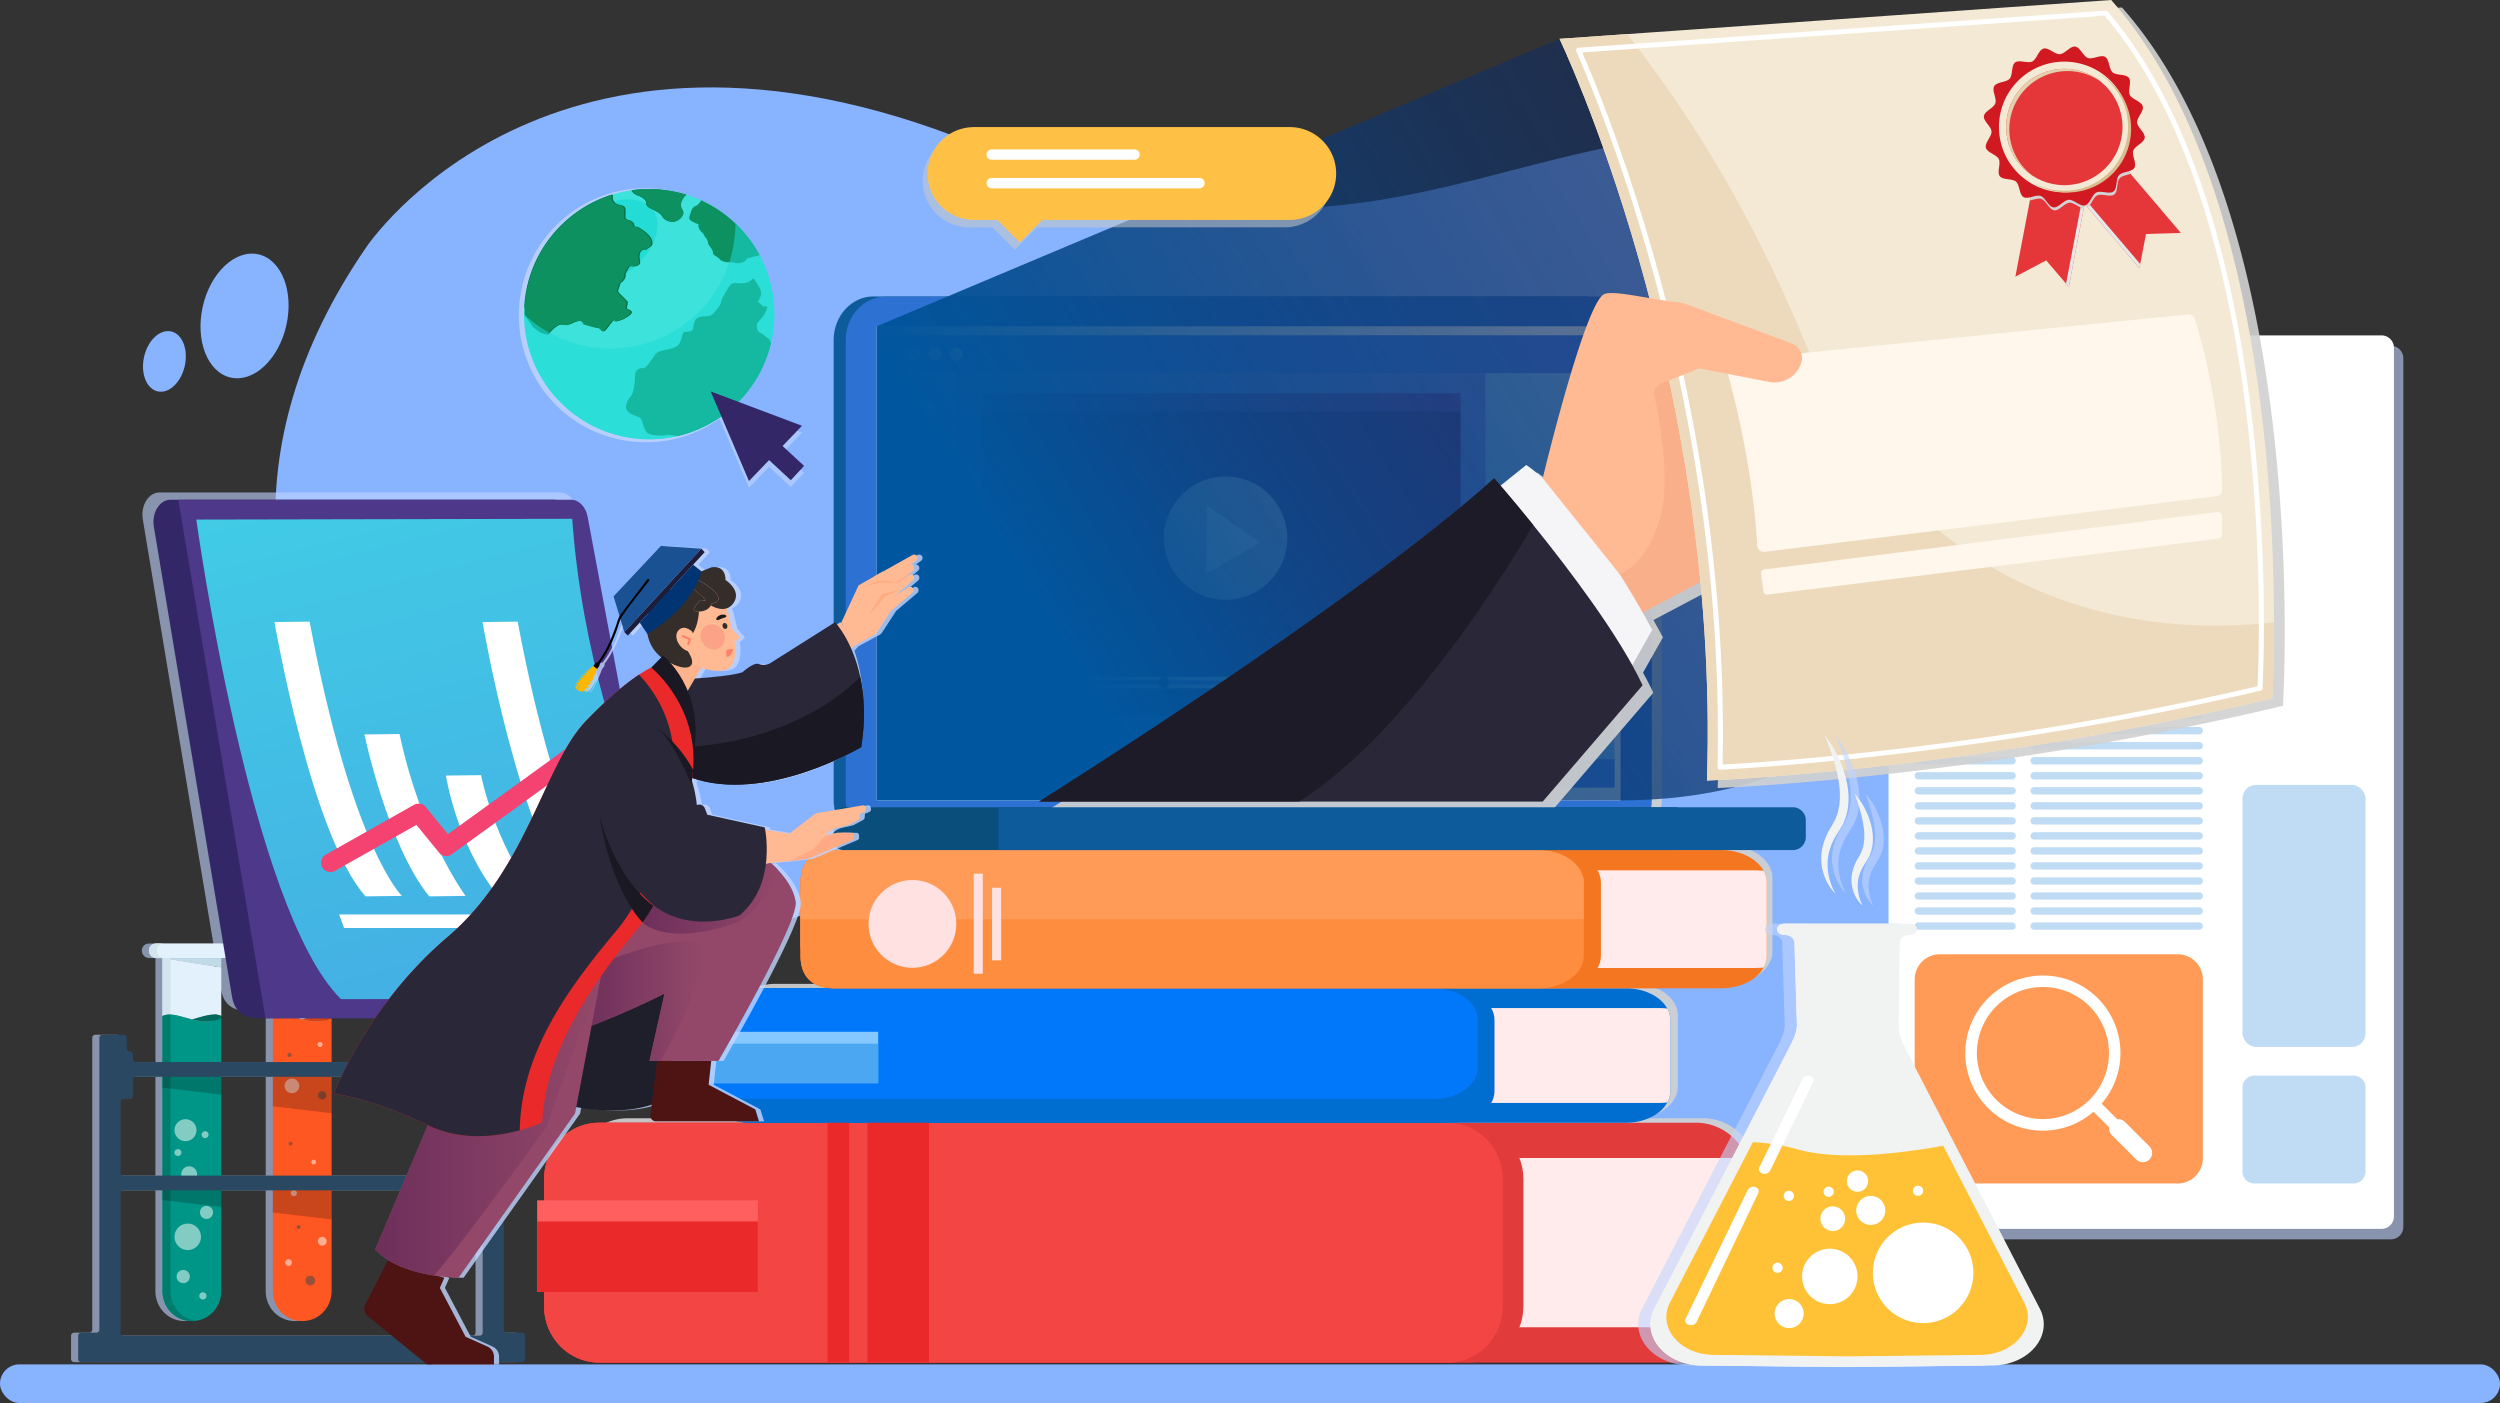 <svg xmlns="http://www.w3.org/2000/svg" xmlns:xlink="http://www.w3.org/1999/xlink" viewBox="0 0 3920.18 2200"><rect x="0" y="0" width="3920.18" height="2200" fill="#333333" stroke="none"/><defs><style>.cls-1{isolation:isolate;}.cls-2{fill:#88b3ff;}.cls-23,.cls-3,.cls-91{opacity:0.6;}.cls-16,.cls-23,.cls-29,.cls-3,.cls-62,.cls-72,.cls-91,.cls-96,.cls-97{mix-blend-mode:multiply;}.cls-23,.cls-4,.cls-72,.cls-91{fill:#c2d6ff;}.cls-5{fill:#e3f1fc;}.cls-6{fill:#c1dae8;}.cls-7{fill:#00695b;}.cls-8{fill:#009687;}.cls-21,.cls-24,.cls-50,.cls-70,.cls-9{fill:#fff;}.cls-15,.cls-9{opacity:0.51;}.cls-10{fill:#d3e4ef;}.cls-11{fill:#007c6d;}.cls-12{fill:#2195f2;}.cls-13{fill:#d74315;}.cls-14{fill:#fe5722;}.cls-15{fill:#37474f;}.cls-16{opacity:0.21;}.cls-17{fill:#2a4861;}.cls-18{fill:#332768;}.cls-19{fill:#4d388a;}.cls-20{fill:url(#linear-gradient);}.cls-22{fill:#f44271;}.cls-23,.cls-24,.cls-25,.cls-26,.cls-28{fill-rule:evenodd;}.cls-25{fill:#ce4e73;}.cls-26,.cls-27{fill:#bfdcf4;}.cls-28,.cls-41{fill:#ff9b57;}.cls-29{fill:#d1d1d1;opacity:0.91;}.cls-30{fill:#e23b3b;}.cls-31{fill:#ffebeb;}.cls-32{fill:#f44545;}.cls-33{fill:#ff5f5f;}.cls-34{fill:#ea2a2a;}.cls-35{fill:#006ed1;}.cls-36{fill:#0178fa;}.cls-37{fill:#85c8ff;}.cls-38{fill:#4ca7f2;}.cls-39{fill:#f47621;}.cls-40{fill:#ff8d40;}.cls-42{fill:#ffe1e1;}.cls-43{fill:#0e5b9b;}.cls-44{fill:#2d71d3;}.cls-45{fill:#83c7ff;}.cls-46{fill:#4a82f4;}.cls-47{fill:#678eef;}.cls-48{fill:#654eac;}.cls-49{fill:#8376cc;}.cls-50{opacity:0.7;}.cls-51{fill:#0a4e7c;}.cls-52{mix-blend-mode:screen;fill:url(#linear-gradient-2);}.cls-53{fill:#f9af8a;}.cls-54{fill:#f5f5f7;}.cls-55{fill:#2a2838;}.cls-56,.cls-86{fill:#191823;}.cls-56,.cls-72{opacity:0.8;}.cls-57{fill:#f4e9d5;}.cls-58{fill:#eddabc;}.cls-59{fill:#fff7eb;}.cls-60{fill:#ffba94;}.cls-61{fill:#e5373a;}.cls-63{fill:#e6e7e8;}.cls-64{fill:#d1d3d4;}.cls-65{fill:#d11922;}.cls-66{fill:#dbbc8f;}.cls-67{fill:#e5d0ae;}.cls-68{fill:#f1f2f2;}.cls-69{fill:#ffc236;}.cls-70,.cls-71{mix-blend-mode:soft-light;}.cls-73{fill:#1f1e2b;}.cls-74{fill:#ffaa85;}.cls-75{fill:#4e1413;}.cls-76{fill:#934869;}.cls-77{fill:url(#linear-gradient-3);}.cls-78{fill:url(#linear-gradient-4);}.cls-79{fill:url(#linear-gradient-5);}.cls-80{fill:#ffaa80;}.cls-81{fill:#ffb38d;}.cls-82{fill:#352d29;}.cls-83{fill:#fca286;}.cls-84{fill:#ff806d;}.cls-85{fill:#1c1b1a;}.cls-87{fill:#195193;}.cls-88{fill:#1d1d3a;}.cls-89{fill:#003472;}.cls-90{fill:#ffb600;}.cls-92{fill:#3de2da;}.cls-93,.cls-96{fill:#1ddbd6;}.cls-93{opacity:0.79;mix-blend-mode:overlay;}.cls-94{fill:#057047;}.cls-95{fill:#0d9161;}.cls-96{opacity:0.54;}.cls-97{fill:#c9c9c9;opacity:0.55;}.cls-98{fill:#ffc145;}</style><linearGradient id="linear-gradient" x1="541.52" y1="477.13" x2="1319.8" y2="3529.77" gradientTransform="translate(-13.28 -6.84) rotate(-0.11)" gradientUnits="userSpaceOnUse"><stop offset="0" stop-color="#40d5e6"/><stop offset="1" stop-color="#4b69e0"/></linearGradient><linearGradient id="linear-gradient-2" x1="3004.59" y1="299.78" x2="1707.36" y2="1098.26" gradientUnits="userSpaceOnUse"><stop offset="0" stop-color="#172652" stop-opacity="0.6"/><stop offset="0.16" stop-color="#152a58" stop-opacity="0.63"/><stop offset="0.4" stop-color="#113367" stop-opacity="0.71"/><stop offset="0.69" stop-color="#094380" stop-opacity="0.84"/><stop offset="1" stop-color="#00579f"/></linearGradient><linearGradient id="linear-gradient-3" x1="912.14" y1="1569.96" x2="1100.33" y2="1569.96" gradientUnits="userSpaceOnUse"><stop offset="0" stop-color="#6d2f5b"/><stop offset="1" stop-color="#934869"/></linearGradient><linearGradient id="linear-gradient-4" x1="1007.6" y1="1408.76" x2="1219.61" y2="1408.76" xlink:href="#linear-gradient-3"/><linearGradient id="linear-gradient-5" x1="588.32" y1="1755.09" x2="940.45" y2="1755.09" xlink:href="#linear-gradient-3"/></defs><g class="cls-1"><g id="Layer_2" data-name="Layer 2"><g id="_03" data-name="03"><rect class="cls-2" y="2139.47" width="3920.18" height="60.53" rx="30.27"/><path class="cls-2" d="M574,388.15S859.93-43.93,1527.34,225.51s863.21-91.17,1358.85-2.34c615.53,110.31,978.73,972.57,308.38,1432.42-832.69,571.21-1504.11-377-1955.9-214.23C800,1599.39,138.91,1020.32,574,388.15Z"/><ellipse class="cls-2" cx="383.45" cy="495.4" rx="99.04" ry="67.17" transform="translate(-184.2 760.4) rotate(-77.28)"/><ellipse class="cls-2" cx="255.28" cy="567.92" rx="47.97" ry="32.54" transform="matrix(0.22, -0.98, 0.98, 0.22, -354.9, 691.94)"/><g class="cls-3"><path class="cls-4" d="M1128.33,1554.17s-68.58-107.34-134.11-273.29L904.11,798.77c-2.91-15.6-13.69-26.59-26.08-26.59H250.13c-17.11,0-29.84,20.47-26.19,42.13l122.58,737.24c4.36,25.92,21.73,33.79,42.2,33.79h635.75c12.9,0,22.54-14.86,20.74-31Z"/></g><g class="cls-3"><path class="cls-4" d="M508.86,1517v-14.68H518c15.7,0,16.65-22.83.31-22.83h-111c-16.33,0-15.39,22.83.31,22.83h9.11Z"/><path class="cls-4" d="M807.39,2089.76h-23.6a4.82,4.82,0,0,1-4.82-4.82V1627.39a4.82,4.82,0,0,0-4.82-4.82H740.8a4.82,4.82,0,0,0-4.82,4.82v16.22a4.82,4.82,0,0,1-4.82,4.82,4.81,4.81,0,0,0-4.82,4.81v7.34a4.81,4.81,0,0,1-4.82,4.81H508.86V1517l-92.19-14.68v163.08h-80.8V1596.2a48,48,0,0,1-14.71,4.9,48,48,0,0,0,14.7-4.9v-93.89H345c15.71,0,16.65-22.83.32-22.83h-111c-5.57,0-9.13,2.66-10.77,6.17a11.69,11.69,0,0,0,11.09,16.67h9.1v90.88h0v72.19H202.11a4.81,4.81,0,0,1-4.81-4.81v-7.34a4.81,4.81,0,0,0-4.82-4.81,4.82,4.82,0,0,1-4.82-4.82v-16.22a4.82,4.82,0,0,0-4.82-4.82H149.49a4.82,4.82,0,0,0-4.82,4.82v457.55a4.82,4.82,0,0,1-4.82,4.82h-23.6a4.82,4.82,0,0,0-4.82,4.82v36.53a4.81,4.81,0,0,0,4.82,4.81H807.39a4.81,4.81,0,0,0,4.82-4.81v-36.53A4.82,4.82,0,0,0,807.39,2089.76ZM416.67,1688.52v154.9h-80.8v-154.9Zm-160.43-97.68a75.71,75.71,0,0,1,15.7,2.78,75.72,75.72,0,0,0-15.7-2.76Zm16.11,2.89c1.31.35,2.63.7,4,1.08C275,1594.43,273.66,1594.07,272.35,1593.73Zm4.06,1.1,4.41,1.24Zm8.19,2.3.86.23Zm5.08,1.35.07,0,.27.06-.28-.06ZM177.91,1728a4.82,4.82,0,0,1,4.82-4.82h9.75a4.81,4.81,0,0,0,4.82-4.81v-25.06a4.81,4.81,0,0,1,4.81-4.82h41.56v17.08h0v137.82h-61a4.82,4.82,0,0,1-4.82-4.82Zm567.82,361.53a4.82,4.82,0,0,1-4.82,4.82H182.73a4.82,4.82,0,0,1-4.82-4.82v-218.2a4.81,4.81,0,0,1,4.82-4.81h60.94v15.26h0V2024.4c0,26,20,47.14,46.08,47.14.79,0,1.59,0,2.36-.07a36.4,36.4,0,0,0,3.91-.35c22.93-3.07,39.83-22.81,39.83-46.72V1866.55h80.8v157.86c0,26,20.06,47.14,46.1,47.14s46.09-21.11,46.09-47.14v-112.2h0v-45.66h232a4.81,4.81,0,0,1,4.82,4.81Zm0-251a4.82,4.82,0,0,1-4.82,4.82h-232v-97.78h0v-57.12H721.52a4.82,4.82,0,0,1,4.82,4.82v25.06a4.81,4.81,0,0,0,4.82,4.81h9.75a4.82,4.82,0,0,1,4.82,4.82Z"/></g><path class="cls-5" d="M356.11,1502.31c15.7,0,16.64-22.83.31-22.83h-111c-16.33,0-15.39,22.83.31,22.83H356.11Z"/><polygon class="cls-6" points="347 1502.31 254.81 1502.31 347 1516.99 347 1502.31"/><path class="cls-5" d="M300.89,1598.5c17.87-4.52,34.11-11.38,46.11-5.29V1517l-92.19-14.68v90.88C266.81,1587.14,283,1594,300.89,1598.5Z"/><path class="cls-7" d="M300.89,1598.5c14.75,3.73,30.61,5.83,46.11-2.3v-3C335,1587.12,318.76,1594,300.89,1598.5Z"/><path class="cls-8" d="M347,1596.2v428.2c0,23.91-16.91,43.65-39.83,46.72a36.4,36.4,0,0,1-3.91.35c-.77.05-1.57.07-2.37.07-26,0-46.08-21.1-46.08-47.14V1593.2a24.73,24.73,0,0,1,12.55-2.34c9.84.38,21.31,4.55,33.51,7.64C315.63,1602.22,331.51,1604.33,347,1596.2Z"/><circle class="cls-9" cx="294.4" cy="1939.44" r="20.82"/><circle class="cls-9" cx="287.32" cy="2001.73" r="10.41"/><circle class="cls-9" cx="318.13" cy="2032.05" r="5.65"/><circle class="cls-9" cx="290.86" cy="1772.2" r="17.28"/><circle class="cls-9" cx="323.78" cy="1901.14" r="10.29"/><circle class="cls-9" cx="296.56" cy="1841.26" r="12.45"/><circle class="cls-9" cx="321.61" cy="1779.22" r="5.43"/><circle class="cls-9" cx="279.01" cy="1807.28" r="5.43"/><path class="cls-10" d="M267.37,1502.3v88.56a24.73,24.73,0,0,0-12.55,2.34v-90.9h-9.11c-15.71,0-16.64-22.83-.32-22.83h12.55c-16.32,0-15.39,22.83.32,22.83Z"/><path class="cls-11" d="M307.18,2071.12a36.4,36.4,0,0,1-3.91.35c-.77.05-1.57.07-2.37.07-26,0-46.08-21.1-46.08-47.14V1593.2a24.73,24.73,0,0,1,12.55-2.34V2024.4C267.37,2048.31,284.26,2068.05,307.18,2071.12Z"/><path class="cls-5" d="M529.11,1502.31c15.7,0,16.64-22.83.31-22.83h-111c-16.34,0-15.39,22.83.31,22.83H529.11Z"/><polygon class="cls-12" points="520 1502.31 427.81 1502.31 520 1516.99 520 1502.31"/><path class="cls-5" d="M473.88,1598.5c17.88-4.52,34.12-11.38,46.12-5.29V1517l-92.19-14.68v90.88C439.8,1587.14,456,1594,473.88,1598.5Z"/><path class="cls-13" d="M473.88,1598.5c14.76,3.73,30.62,5.83,46.12-2.3v-3C508,1587.12,491.76,1594,473.88,1598.5Z"/><path class="cls-14" d="M473.88,1598.5c-17.85-4.52-34.08-11.36-46.07-5.31v431.22c0,26,20.06,47.14,46.09,47.14s46.1-21.11,46.1-47.14V1596.2C504.5,1604.33,488.64,1602.23,473.88,1598.5Z"/><path class="cls-9" d="M505.75,1637.89a3.93,3.93,0,1,1-3.92-3.92A3.92,3.92,0,0,1,505.75,1637.89Z"/><path class="cls-9" d="M469.3,1702.72a11.54,11.54,0,1,1-11.54-11.53A11.54,11.54,0,0,1,469.3,1702.72Z"/><circle class="cls-9" cx="491.91" cy="1822.24" r="3.69"/><path class="cls-9" d="M465.6,1870.92a4.85,4.85,0,1,1-4.84-4.85A4.84,4.84,0,0,1,465.6,1870.92Z"/><path class="cls-9" d="M512.21,1946.36a6.92,6.92,0,1,1-6.92-6.92A6.92,6.92,0,0,1,512.21,1946.36Z"/><path class="cls-9" d="M457.76,1979.82a5.31,5.31,0,1,1-5.31-5.31A5.3,5.3,0,0,1,457.76,1979.82Z"/><path class="cls-15" d="M471.14,1924a3,3,0,1,1-3-3A3,3,0,0,1,471.14,1924Z"/><path class="cls-15" d="M494.21,2008a7.61,7.61,0,1,1-7.61-7.61A7.62,7.62,0,0,1,494.21,2008Z"/><path class="cls-15" d="M458.68,1793.4a3,3,0,1,1-3-3A3,3,0,0,1,458.68,1793.4Z"/><path class="cls-15" d="M511.75,1717.49a6.46,6.46,0,1,1-6.46-6.46A6.46,6.46,0,0,1,511.75,1717.49Z"/><path class="cls-15" d="M457.3,1654.27a3.23,3.23,0,1,1-3.23-3.23A3.23,3.23,0,0,1,457.3,1654.27Z"/><polygon class="cls-16" points="347 1716.46 254.81 1705.6 254.81 1682.88 347 1682.88 347 1716.46"/><polygon class="cls-16" points="347 1892.67 254.81 1881.81 254.81 1855.87 347 1855.87 347 1892.67"/><polygon class="cls-16" points="520 1745.64 427.81 1734.77 427.81 1682.88 520 1682.88 520 1745.64"/><polygon class="cls-16" points="520 1912.21 427.81 1901.35 427.81 1849.46 520 1849.46 520 1912.21"/><path class="cls-17" d="M790.11,2084.94V1627.39a4.82,4.82,0,0,0-4.82-4.82H751.93a4.82,4.82,0,0,0-4.82,4.82v16.22a4.81,4.81,0,0,1-4.81,4.82h0a4.81,4.81,0,0,0-4.82,4.81v7.34a4.81,4.81,0,0,1-4.82,4.81H213.25a4.81,4.81,0,0,1-4.82-4.81v-7.34a4.81,4.81,0,0,0-4.81-4.81h0a4.82,4.82,0,0,1-4.82-4.82v-16.22a4.82,4.82,0,0,0-4.82-4.82H160.62a4.81,4.81,0,0,0-4.81,4.82v457.55a4.82,4.82,0,0,1-4.82,4.82h-23.6a4.82,4.82,0,0,0-4.82,4.82v36.53a4.81,4.81,0,0,0,4.82,4.81H818.53a4.81,4.81,0,0,0,4.82-4.81v-36.53a4.82,4.82,0,0,0-4.82-4.82H794.92A4.81,4.81,0,0,1,790.11,2084.94Zm-33.24,4.62a4.82,4.82,0,0,1-4.82,4.82H193.86a4.82,4.82,0,0,1-4.82-4.82v-218.2a4.81,4.81,0,0,1,4.82-4.81H752.05a4.81,4.81,0,0,1,4.82,4.81Zm-4.82-246.14H193.86a4.82,4.82,0,0,1-4.82-4.82V1728a4.82,4.82,0,0,1,4.82-4.82h9.76a4.81,4.81,0,0,0,4.81-4.81v-25.06a4.82,4.82,0,0,1,4.82-4.82H732.66a4.82,4.82,0,0,1,4.82,4.82v25.06a4.81,4.81,0,0,0,4.82,4.81h9.75a4.82,4.82,0,0,1,4.82,4.82V1838.6A4.82,4.82,0,0,1,752.05,1843.42Z"/><path class="cls-18" d="M1023.07,1596.73l-152-813.16H267.43c-17.1,0-29.83,20.48-26.19,42.13l122.58,737.24c4.36,25.92,21.74,33.79,42.21,33.79Z"/><path class="cls-19" d="M1062.16,1563.16l-140.74-753c-2.92-15.6-13.7-26.59-26.09-26.59H279.52l136.8,813.16h625.45C1055.35,1596.73,1065.35,1580.26,1062.16,1563.16Z"/><path class="cls-20" d="M307.85,814.74s84,611.25,226.83,752l611-1.22s-219.6-343.68-248.39-752Z"/><polygon class="cls-21" points="1005.58 1433.9 531.8 1433.9 539.48 1455.14 1014.03 1455.14 1005.58 1433.9"/><path class="cls-21" d="M430.4,975.45s57.16,333.94,142.82,430.11l57-.69s-77.68-73.75-144.74-430.09Z"/><path class="cls-21" d="M756.66,975.45s57.16,333.94,142.82,430.11l57-.69s-77.68-73.75-144.74-430.09Z"/><path class="cls-21" d="M571.44,1151.63s36.32,174,101.68,253.93l57-.69S660.84,1312.52,626.49,1151Z"/><path class="cls-21" d="M699.21,1216.16s17.12,109.5,82.48,189.4l57-.69s-59.18-74.13-84.39-189.38Z"/><path class="cls-22" d="M525.47,1365.42l120.92-68.24,17.39-9.81-17.68-2.29,43.39,53.08c3.73,4.56,12.87,5.77,17.68,2.28l69.62-50.35,111-80.27,25.52-18.46c6.37-4.61,9.49-12.69,5.23-20-3.68-6.29-13.54-9.88-20-5.23l-69.62,50.35-111,80.27-25.52,18.46,17.69,2.28-43.39-53.07c-4.09-5-12.46-5.24-17.69-2.29L528.13,1330.4l-17.39,9.82c-6.86,3.87-9.17,13.23-5.24,20a14.81,14.81,0,0,0,20,5.24Z"/><path class="cls-23" d="M3749.2,542.3H2995.45a19.4,19.4,0,0,0-19.35,19.35V1924a19.4,19.4,0,0,0,19.35,19.35H3749.2a19.41,19.41,0,0,0,19.36-19.35V561.65A19.41,19.41,0,0,0,3749.2,542.3Z"/><path class="cls-24" d="M2980.73,525.91h753.75a19.41,19.41,0,0,1,19.36,19.35V1907.6a19.4,19.4,0,0,1-19.36,19.34H2980.73a19.4,19.4,0,0,1-19.35-19.34V545.26A19.4,19.4,0,0,1,2980.73,525.91Z"/><path class="cls-25" d="M3026.39,569.18h237.37a24.09,24.09,0,0,1,24,24V830.58a24.09,24.09,0,0,1-24,24H3026.39a24.1,24.1,0,0,1-24-24V593.2A24.1,24.1,0,0,1,3026.39,569.18Z"/><path class="cls-26" d="M3448.49,904.38H3189.7a5.78,5.78,0,0,0-5.76,5.76h0a5.79,5.79,0,0,0,5.76,5.77h258.79a5.79,5.79,0,0,0,5.77-5.77h0a5.78,5.78,0,0,0-5.77-5.76Zm-440.36,542h147a5.77,5.77,0,0,1,5.76,5.76h0a5.78,5.78,0,0,1-5.76,5.77h-147a5.79,5.79,0,0,1-5.77-5.77h0a5.78,5.78,0,0,1,5.77-5.76Zm440.36,0H3189.7a5.78,5.78,0,0,0-5.76,5.76h0a5.78,5.78,0,0,0,5.76,5.77h258.79a5.79,5.79,0,0,0,5.77-5.77h0a5.78,5.78,0,0,0-5.77-5.76Zm-440.36-23.57h147a5.78,5.78,0,0,1,5.76,5.76h0a5.78,5.78,0,0,1-5.76,5.77h-147a5.79,5.79,0,0,1-5.77-5.77h0a5.79,5.79,0,0,1,5.77-5.76Zm440.36,0H3189.7a5.79,5.79,0,0,0-5.76,5.76h0a5.78,5.78,0,0,0,5.76,5.77h258.79a5.79,5.79,0,0,0,5.77-5.77h0a5.79,5.79,0,0,0-5.77-5.76Zm-440.36-23.57h147a5.78,5.78,0,0,1,5.76,5.77h0a5.77,5.77,0,0,1-5.76,5.76h-147a5.78,5.78,0,0,1-5.77-5.76h0a5.79,5.79,0,0,1,5.77-5.77Zm440.36,0H3189.7a5.79,5.79,0,0,0-5.76,5.77h0a5.77,5.77,0,0,0,5.76,5.76h258.79a5.78,5.78,0,0,0,5.77-5.76h0a5.79,5.79,0,0,0-5.77-5.77Zm-440.36-23.56h147a5.78,5.78,0,0,1,5.76,5.76h0a5.77,5.77,0,0,1-5.76,5.76h-147a5.78,5.78,0,0,1-5.77-5.76h0a5.79,5.79,0,0,1,5.77-5.76Zm440.36,0H3189.7a5.79,5.79,0,0,0-5.76,5.76h0a5.78,5.78,0,0,0,5.76,5.76h258.79a5.78,5.78,0,0,0,5.77-5.76h0a5.79,5.79,0,0,0-5.77-5.76Zm-440.36-23.56h147a5.78,5.78,0,0,1,5.76,5.76h0a5.77,5.77,0,0,1-5.76,5.76h-147a5.78,5.78,0,0,1-5.77-5.76h0a5.79,5.79,0,0,1,5.77-5.76Zm440.36,0H3189.7a5.79,5.79,0,0,0-5.76,5.76h0a5.78,5.78,0,0,0,5.76,5.76h258.79a5.78,5.78,0,0,0,5.77-5.76h0a5.79,5.79,0,0,0-5.77-5.76Zm-440.36-23.56h147a5.77,5.77,0,0,1,5.76,5.76h0a5.78,5.78,0,0,1-5.76,5.77h-147a5.79,5.79,0,0,1-5.77-5.77h0a5.78,5.78,0,0,1,5.77-5.76Zm440.36,0H3189.7a5.78,5.78,0,0,0-5.76,5.76h0a5.78,5.78,0,0,0,5.76,5.77h258.79a5.79,5.79,0,0,0,5.77-5.77h0a5.78,5.78,0,0,0-5.77-5.76ZM3008.13,1305h147a5.78,5.78,0,0,1,5.76,5.76h0a5.78,5.78,0,0,1-5.76,5.77h-147a5.79,5.79,0,0,1-5.77-5.77h0a5.79,5.79,0,0,1,5.77-5.76Zm440.36,0H3189.7a5.79,5.79,0,0,0-5.76,5.76h0a5.79,5.79,0,0,0,5.76,5.77h258.79a5.79,5.79,0,0,0,5.77-5.77h0a5.79,5.79,0,0,0-5.77-5.76Zm-440.36-23.57h147a5.78,5.78,0,0,1,5.76,5.77h0a5.77,5.77,0,0,1-5.76,5.76h-147a5.78,5.78,0,0,1-5.77-5.76h0a5.79,5.79,0,0,1,5.77-5.77Zm440.36,0H3189.7a5.79,5.79,0,0,0-5.76,5.77h0a5.78,5.78,0,0,0,5.76,5.76h258.79a5.78,5.78,0,0,0,5.77-5.76h0a5.79,5.79,0,0,0-5.77-5.77Zm-440.36-23.56h147a5.78,5.78,0,0,1,5.76,5.76h0a5.78,5.78,0,0,1-5.76,5.77h-147a5.79,5.79,0,0,1-5.77-5.77h0a5.79,5.79,0,0,1,5.77-5.76Zm440.36,0H3189.7a5.79,5.79,0,0,0-5.76,5.76h0a5.79,5.79,0,0,0,5.76,5.77h258.79a5.79,5.79,0,0,0,5.77-5.77h0a5.79,5.79,0,0,0-5.77-5.76Zm-440.36-23.57h147a5.78,5.78,0,0,1,5.76,5.77h0a5.78,5.78,0,0,1-5.76,5.77h-147a5.79,5.79,0,0,1-5.77-5.77h0a5.79,5.79,0,0,1,5.77-5.77Zm440.36,0H3189.7a5.79,5.79,0,0,0-5.76,5.77h0a5.79,5.79,0,0,0,5.76,5.77h258.79a5.79,5.79,0,0,0,5.77-5.77h0a5.79,5.79,0,0,0-5.77-5.77Zm-440.36-23.56h147a5.77,5.77,0,0,1,5.76,5.76h0a5.78,5.78,0,0,1-5.76,5.77h-147a5.79,5.79,0,0,1-5.77-5.77h0a5.78,5.78,0,0,1,5.77-5.76Zm440.36,0H3189.7a5.78,5.78,0,0,0-5.76,5.76h0a5.79,5.79,0,0,0,5.76,5.77h258.79a5.79,5.79,0,0,0,5.77-5.77h0a5.78,5.78,0,0,0-5.77-5.76Zm-440.36-23.57h147a5.78,5.78,0,0,1,5.76,5.77h0a5.79,5.79,0,0,1-5.76,5.77h-147a5.8,5.8,0,0,1-5.77-5.77h0a5.79,5.79,0,0,1,5.77-5.77Zm440.36,0H3189.7a5.79,5.79,0,0,0-5.76,5.77h0a5.8,5.8,0,0,0,5.76,5.77h258.79a5.8,5.8,0,0,0,5.77-5.77h0a5.79,5.79,0,0,0-5.77-5.77Zm-440.36-23.57h147a5.78,5.78,0,0,1,5.76,5.77h0a5.78,5.78,0,0,1-5.76,5.77h-147a5.79,5.79,0,0,1-5.77-5.77h0a5.79,5.79,0,0,1,5.77-5.77Zm440.36,0H3189.7a5.79,5.79,0,0,0-5.76,5.77h0a5.79,5.79,0,0,0,5.76,5.77h258.79a5.79,5.79,0,0,0,5.77-5.77h0a5.79,5.79,0,0,0-5.77-5.77ZM3008.13,1140h147a5.78,5.78,0,0,1,5.76,5.77h0a5.77,5.77,0,0,1-5.76,5.76h-147a5.78,5.78,0,0,1-5.77-5.76h0a5.79,5.79,0,0,1,5.77-5.77Zm440.36,0H3189.7a5.78,5.78,0,0,0-5.76,5.77h0a5.79,5.79,0,0,0,5.76,5.76h258.79a5.78,5.78,0,0,0,5.77-5.76h0a5.79,5.79,0,0,0-5.77-5.77Zm-440.36-23.57h147a5.78,5.78,0,0,1,5.76,5.77h0a5.78,5.78,0,0,1-5.76,5.76h-147a5.79,5.79,0,0,1-5.77-5.76h0a5.79,5.79,0,0,1,5.77-5.77Zm440.36,0H3189.7a5.79,5.79,0,0,0-5.76,5.77h0a5.79,5.79,0,0,0,5.76,5.76h258.79a5.79,5.79,0,0,0,5.77-5.76h0a5.79,5.79,0,0,0-5.77-5.77Zm-440.36-23.56h147a5.77,5.77,0,0,1,5.76,5.76h0a5.77,5.77,0,0,1-5.76,5.76h-147a5.78,5.78,0,0,1-5.77-5.76h0a5.78,5.78,0,0,1,5.77-5.76Zm440.36,0H3189.7a5.79,5.79,0,0,0-5.76,5.76h0a5.79,5.79,0,0,0,5.76,5.76h258.79a5.78,5.78,0,0,0,5.77-5.76h0a5.78,5.78,0,0,0-5.77-5.76Zm-440.36-23.57h147a5.78,5.78,0,0,1,5.76,5.77h0a5.78,5.78,0,0,1-5.76,5.77h-147a5.79,5.79,0,0,1-5.77-5.77h0a5.79,5.79,0,0,1,5.77-5.77Zm440.36,0H3189.7a5.79,5.79,0,0,0-5.76,5.77h0a5.79,5.79,0,0,0,5.76,5.77h258.79a5.79,5.79,0,0,0,5.77-5.77h0a5.79,5.79,0,0,0-5.77-5.77Zm-440.36-23.57h147a5.79,5.79,0,0,1,5.76,5.78h0a5.77,5.77,0,0,1-5.76,5.76h-147a5.78,5.78,0,0,1-5.77-5.76h0a5.79,5.79,0,0,1,5.77-5.78Zm440.36,0H3189.7a5.79,5.79,0,0,0-5.76,5.78h0a5.78,5.78,0,0,0,5.76,5.76h258.79a5.78,5.78,0,0,0,5.77-5.76h0a5.79,5.79,0,0,0-5.77-5.78Zm-440.36-23.56h147a5.78,5.78,0,0,1,5.76,5.77h0a5.78,5.78,0,0,1-5.76,5.77h-147a5.79,5.79,0,0,1-5.77-5.77h0a5.79,5.79,0,0,1,5.77-5.77Zm440.36,0H3189.7a5.79,5.79,0,0,0-5.76,5.77h0a5.79,5.79,0,0,0,5.76,5.77h258.79a5.79,5.79,0,0,0,5.77-5.77h0a5.79,5.79,0,0,0-5.77-5.77Zm-440.36-23.56h147a5.78,5.78,0,0,1,5.76,5.77h0a5.77,5.77,0,0,1-5.76,5.76h-147a5.78,5.78,0,0,1-5.77-5.76h0a5.79,5.79,0,0,1,5.77-5.77Zm440.36,0H3189.7a5.79,5.79,0,0,0-5.76,5.77h0a5.78,5.78,0,0,0,5.76,5.76h258.79a5.78,5.78,0,0,0,5.77-5.76h0a5.79,5.79,0,0,0-5.77-5.77Zm-440.36-23.56h147a5.77,5.77,0,0,1,5.76,5.76h0a5.78,5.78,0,0,1-5.76,5.77h-147a5.79,5.79,0,0,1-5.77-5.77h0a5.78,5.78,0,0,1,5.77-5.76Zm440.36,0H3189.7a5.78,5.78,0,0,0-5.76,5.76h0a5.79,5.79,0,0,0,5.76,5.77h258.79a5.79,5.79,0,0,0,5.77-5.77h0a5.78,5.78,0,0,0-5.77-5.76Zm-440.36-23.57h147a5.78,5.78,0,0,1,5.76,5.77h0a5.78,5.78,0,0,1-5.76,5.76h-147a5.79,5.79,0,0,1-5.77-5.76h0a5.79,5.79,0,0,1,5.77-5.77Zm440.36,0H3189.7a5.78,5.78,0,0,0-5.76,5.77h0a5.79,5.79,0,0,0,5.76,5.76h258.79a5.79,5.79,0,0,0,5.77-5.76h0a5.79,5.79,0,0,0-5.77-5.77ZM3008.13,928h147a5.77,5.77,0,0,1,5.76,5.76h0a5.78,5.78,0,0,1-5.76,5.77h-147a5.79,5.79,0,0,1-5.77-5.77h0a5.78,5.78,0,0,1,5.77-5.76Zm440.36,0H3189.7a5.77,5.77,0,0,0-5.76,5.76h0a5.79,5.79,0,0,0,5.76,5.77h258.79a5.79,5.79,0,0,0,5.77-5.77h0a5.78,5.78,0,0,0-5.77-5.76Zm-440.36-23.57h147a5.77,5.77,0,0,1,5.76,5.76h0a5.78,5.78,0,0,1-5.76,5.77h-147a5.79,5.79,0,0,1-5.77-5.77h0A5.78,5.78,0,0,1,3008.13,904.38Z"/><path class="cls-26" d="M3534.9,1686.62h155.85a18.6,18.6,0,0,1,18.54,18.54v132.07a18.6,18.6,0,0,1-18.54,18.54H3534.9a18.59,18.59,0,0,1-18.53-18.54V1705.16A18.59,18.59,0,0,1,3534.9,1686.62Z"/><rect class="cls-27" x="3516.37" y="1230.76" width="192.92" height="410.94" rx="21.14"/><path class="cls-28" d="M3041.76,1496.33h373.11a39.51,39.51,0,0,1,39.39,39.4v280.65a39.51,39.51,0,0,1-39.39,39.39H3041.76a39.51,39.51,0,0,1-39.4-39.39V1535.73A39.52,39.52,0,0,1,3041.76,1496.33Z"/><path class="cls-24" d="M3117.55,1565.29a121.53,121.53,0,0,1,178,165.27l24.56,24.55a14.6,14.6,0,0,1,12,4.17l38.27,38.29a14.55,14.55,0,1,1-20.58,20.58l-38.28-38.29a14.53,14.53,0,0,1-4.16-12l-24.56-24.57a121.52,121.52,0,0,1-165.27-178Zm85.93-17.62a103.55,103.55,0,1,0,73.21,30.33A103.28,103.28,0,0,0,3203.48,1547.67Z"/><circle class="cls-21" cx="3146.48" cy="658.5" r="46.55"/><path class="cls-21" d="M3145.66,711.89h0A71.36,71.36,0,0,1,3217,783.25V854.6a0,0,0,0,1,0,0H3074.31a0,0,0,0,1,0,0V783.25a71.36,71.36,0,0,1,71.36-71.36Z"/><path class="cls-29" d="M2774.65,1358.6c-10-19.07-35.6-32.65-65.49-32.65H1346.36c-19.38,0-32.55,5.71-40.86,14.93s-11.8,22-11.8,36v114.9c0,15.81,4.39,30,15.14,39.3,8.36,7.28,20.56,11.65,37.52,11.65H1216.61c-37.65,0-68.21,22.18-68.21,49.52v18.65h-8.54v80.58h8.54V1704c0,27.33,30.56,49.52,68.21,49.52H984c-46.77,0-84.74,39.6-84.74,88.39v33.29h-10.6V2019h10.6v22.23c0,48.79,38,88.39,84.74,88.39H2670.49c36.06,0,66.93-23.56,79-56.64a90,90,0,0,0,5.72-31.75V1841.86a89.92,89.92,0,0,0-5.72-31.75c-12.09-33.08-43-56.64-79-56.64H2562.82c29,0,53.88-13.2,63.61-31.74A37.09,37.09,0,0,0,2631,1704V1592.26a37.13,37.13,0,0,0-4.61-17.79c-9.73-18.53-34.58-31.73-63.61-31.73h146.34c29.89,0,55.47-13.58,65.49-32.65a38.13,38.13,0,0,0,4.75-18.3V1376.9A38.13,38.13,0,0,0,2774.65,1358.6Z"/><path class="cls-30" d="M2745.7,1848.88v199.35a88.31,88.31,0,0,1-5.84,31.75c-12.33,33.07-43.8,56.64-80.57,56.64H939.51c-47.69,0-86.41-39.61-86.41-88.39V1848.88c0-48.79,38.72-88.39,86.41-88.39H2659.29c36.77,0,68.24,23.56,80.57,56.64A88.31,88.31,0,0,1,2745.7,1848.88Z"/><path class="cls-31" d="M2745.7,1848.88v199.35a88.31,88.31,0,0,1-5.84,31.75,127.75,127.75,0,0,1-18.6,1.32H942.43c-49.31,0-89.33-28-89.33-62.39V1878.2c0-34.41,40-62.4,89.33-62.4H2721.26a127.74,127.74,0,0,1,18.6,1.33A88.31,88.31,0,0,1,2745.7,1848.88Z"/><path class="cls-30" d="M2388.81,1848.88v199.35c0,48.78-38.72,88.39-86.41,88.39H939.51c-47.69,0-86.41-39.61-86.41-88.39V1848.88c0-48.79,38.72-88.39,86.41-88.39H2302.4C2350.09,1760.49,2388.81,1800.09,2388.81,1848.88Z"/><path class="cls-32" d="M2356.37,1848.88v199.35c0,48.78-38.72,88.39-86.41,88.39H939.51c-47.69,0-86.41-39.61-86.41-88.39V1848.88c0-48.79,38.72-88.39,86.41-88.39H2270C2317.65,1760.49,2356.37,1800.09,2356.37,1848.88Z"/><rect class="cls-33" x="842.29" y="1882.18" width="346.08" height="143.81"/><rect class="cls-34" x="842.29" y="1915.37" width="346.08" height="110.62"/><path class="cls-35" d="M2619.06,1599.28V1711a36.55,36.55,0,0,1-4.7,17.79c-9.93,18.53-35.26,31.73-64.86,31.73H1176.73c-38.39,0-69.56-22.19-69.56-49.52V1599.28c0-27.33,31.17-49.52,69.56-49.52H2549.5c29.6,0,54.93,13.2,64.86,31.73A36.55,36.55,0,0,1,2619.06,1599.28Z"/><path class="cls-31" d="M2619.06,1599.28V1711a36.55,36.55,0,0,1-4.7,17.79,148,148,0,0,1-15,.74H1179.08c-39.7,0-71.91-15.68-71.91-35v-78.84c0-19.28,32.21-35,71.91-35h1420.3a148,148,0,0,1,15,.74A36.55,36.55,0,0,1,2619.06,1599.28Z"/><path class="cls-35" d="M2343.46,1599.28V1711c0,27.33-31.17,49.52-69.56,49.52H1176.73c-38.39,0-69.56-22.19-69.56-49.52V1599.28c0-27.33,31.17-49.52,69.56-49.52H2273.9C2312.29,1549.76,2343.46,1572,2343.46,1599.28Z"/><path class="cls-35" d="M2317.34,1599.28V1711c0,27.33-31.17,49.52-69.56,49.52H1176.73c-38.39,0-69.56-22.19-69.56-49.52V1599.28c0-27.33,31.17-49.52,69.56-49.52H2247.78C2286.17,1549.76,2317.34,1572,2317.34,1599.28Z"/><path class="cls-36" d="M2317.34,1599.28v74.5c0,27.34-31.17,49.52-69.56,49.52H1176.73c-38.39,0-69.56-22.18-69.56-49.52v-74.5c0-27.33,31.17-49.52,69.56-49.52H2247.78C2286.17,1549.76,2317.34,1572,2317.34,1599.28Z"/><rect class="cls-37" x="1098.46" y="1617.94" width="278.6" height="80.57"/><rect class="cls-38" x="1098.46" y="1636.53" width="278.6" height="61.98"/><path class="cls-39" d="M2770.35,1383.92v114.9a37.69,37.69,0,0,1-4.84,18.3c-10.22,19.06-36.31,32.64-66.79,32.64H1309c-39.53,0-53.7-22.83-53.7-50.94v-114.9c0-28.12,14.17-50.94,53.7-50.94H2698.72c30.48,0,56.57,13.58,66.79,32.64A37.69,37.69,0,0,1,2770.35,1383.92Z"/><path class="cls-31" d="M2770.35,1383.92v114.9a37.69,37.69,0,0,1-4.84,18.3,150.79,150.79,0,0,1-15.42.76H1311.46c-40.88,0-56.12-16.13-56.12-36v-81.1c0-19.83,15.24-36,56.12-36H2750.09a150.79,150.79,0,0,1,15.42.76A37.69,37.69,0,0,1,2770.35,1383.92Z"/><path class="cls-39" d="M2510.38,1383.92v114.9c0,28.11-32.1,50.94-71.63,50.94H1309c-39.53,0-53.7-22.83-53.7-50.94v-114.9c0-28.12,14.17-50.94,53.7-50.94H2438.75C2478.28,1333,2510.38,1355.8,2510.38,1383.92Z"/><path class="cls-40" d="M2483.49,1383.91v114.9c0,28.11-32.11,51-71.63,51H1309.05c-39.55,0-53.72-22.84-53.72-51v-114.9c0-28.09,14.17-50.93,53.72-50.93H2411.86C2451.38,1333,2483.49,1355.82,2483.49,1383.91Z"/><path class="cls-41" d="M2483.49,1383.91v57.45H1255.33v-57.45c0-28.09,14.17-50.93,53.72-50.93H2411.86C2451.38,1333,2483.49,1355.82,2483.49,1383.91Z"/><circle class="cls-42" cx="1430.74" cy="1448.77" r="68.84"/><rect class="cls-42" x="1526.82" y="1369.94" width="14.26" height="156.9"/><rect class="cls-42" x="1555.56" y="1392.01" width="14.26" height="113.92"/><rect class="cls-34" x="1297.72" y="1760.49" width="33.95" height="376.12"/><rect class="cls-34" x="1360.09" y="1760.49" width="96.67" height="376.12"/><path class="cls-29" d="M2542.24,464.85h-1157c-34.42,0-62.33,30.57-62.33,68.28v721.34c0,37.71,27.91,68.28,62.33,68.28h1157c35.11,0,63.57-30.57,63.57-68.28V533.13C2605.81,495.42,2577.35,464.85,2542.24,464.85Z"/><path class="cls-43" d="M2484.24,1322.75H1369.57c-34.42,0-62.33-30.57-62.33-68.28V533.13c0-37.71,27.91-68.28,62.33-68.28H2484.24c34.42,0,62.32,30.57,62.32,68.28v721.34C2546.56,1292.18,2518.66,1322.75,2484.24,1322.75Z"/><path class="cls-44" d="M2526.6,1322.75H1389.76c-35.11,0-63.57-30.57-63.57-68.28V533.13c0-37.71,28.46-68.28,63.57-68.28H2526.6c35.11,0,63.57,30.57,63.57,68.28v721.34C2590.17,1292.18,2561.71,1322.75,2526.6,1322.75Z"/><rect class="cls-21" x="1374.72" y="511.64" width="1166.46" height="743.37"/><rect class="cls-45" x="1383.56" y="525.91" width="1148.06" height="708.88"/><rect class="cls-46" x="1383.56" y="525.91" width="1148.06" height="59.07"/><rect class="cls-46" x="1383.56" y="1190.49" width="1148.06" height="44.31"/><rect class="cls-47" x="1497.44" y="584.98" width="831.83" height="605.5"/><rect class="cls-45" x="1383.56" y="584.98" width="113.88" height="605.5"/><rect class="cls-21" x="1414.72" y="630.67" width="51.56" height="52.61"/><rect class="cls-21" x="1414.72" y="724.13" width="51.56" height="52.61"/><rect class="cls-21" x="1414.72" y="817.59" width="51.56" height="52.61"/><rect class="cls-21" x="1414.72" y="911.04" width="51.56" height="52.61"/><rect class="cls-21" x="1489.05" y="544.92" width="20.62" height="21.04" rx="10.31"/><rect class="cls-21" x="1455.97" y="544.92" width="20.62" height="21.04" rx="10.31"/><rect class="cls-21" x="1422.89" y="544.92" width="20.62" height="21.04" rx="10.31"/><rect class="cls-48" x="1541.1" y="616.63" width="749.19" height="28.09"/><rect class="cls-19" x="1541.1" y="644.72" width="749.19" height="477.52"/><rect class="cls-21" x="1561.92" y="1061.36" width="706.37" height="17.95"/><rect class="cls-49" x="1581.24" y="1067.21" width="665.55" height="6.24"/><rect class="cls-19" x="1581.24" y="1067.21" width="243.72" height="6.24"/><circle class="cls-19" cx="1824.96" cy="1070.33" r="8.98"/><circle class="cls-50" cx="1921.75" cy="843.89" r="96.72"/><polygon class="cls-21" points="1892.09 792.48 1976.38 850.78 1892.09 899.31 1892.09 792.48"/><path class="cls-51" d="M1324.26,1265.85H2630.81a0,0,0,0,1,0,0V1333a0,0,0,0,1,0,0H1322.58a15.34,15.34,0,0,1-15.34-15.34v-34.77A17,17,0,0,1,1324.26,1265.85Z"/><path class="cls-52" d="M1374.72,511.64,2445.46,60.88s374.86,66.54,582.54,369c138.84,202.16,122.83,474.45-44.95,653.33C2893.5,1178.64,2755,1255,2541.18,1255H1374.72Z"/><path class="cls-29" d="M3327.36,11.71,2568.55,65.12l-106.24,7.47s76.42,159.13,141.62,408.64c-30.32-3-61-6.28-71.72-8.25-23.67-4.3-96.12,288-96.29,288.68-16.41-14.94-25.79-20.82-25.79-20.82l-40.29,32.38c-6.36-7.43-10-11.55-10-11.55-218.3,196.75-713.79,507-713.79,507h789.85l156.61-182.38c-4.7-10.09-10.15-20.65-16.16-31.51h0l31.23-55.4q-7.55-14-14.94-27.13l90.62-47.84a2434,2434,0,0,1,10.2,311.23s405.42-14.23,886.38-128.85c0,0,2.88-45.55,2.81-119.26C3582.45,760.66,3554.16,266.85,3327.36,11.71Z"/><polygon class="cls-53" points="2558.44 969.7 2689.86 900.32 2681.34 566.33 2519.66 534.53 2519.66 875.3 2558.44 969.7"/><path class="cls-54" d="M2353,761.51l40.29-32.38s88.32,55.3,197.48,258.52l-31.23,55.41L2342.29,795.92Z"/><path class="cls-55" d="M2575.68,1074.55l-156.61,182.38H1629.22S2124.71,946.71,2343,750c0,0,25.94,29.56,61.14,73.14C2460.12,892.36,2539.55,997,2575.68,1074.55Z"/><path class="cls-56" d="M2404.15,823.1s-178.92,316.08-367.05,433.83H1629.22S2124.71,946.71,2343,750C2343,750,2369,779.52,2404.15,823.1Z"/><path class="cls-57" d="M3565.83,975.8c.07,73.72-2.81,119.26-2.81,119.26-481,114.62-886.38,128.86-886.38,128.86,20.94-638.11-231.18-1163-231.18-1163l106.24-7.47L3310.51,0C3537.31,255.14,3565.6,749,3565.83,975.8Z"/><path class="cls-58" d="M3565.83,975.8c.07,73.72-2.81,119.26-2.81,119.26-481,114.62-886.38,128.86-886.38,128.86,20.94-638.11-231.18-1163-231.18-1163l106.24-7.47c80.57,104.18,185.52,255.07,283.16,494.19C2960.49,855.31,3241.17,1012.43,3565.83,975.8Z"/><path class="cls-21" d="M2701.06,1203a2454.22,2454.22,0,0,0-9.36-274q-11-123.84-33.31-246.34-19.17-106.23-46.13-210.87-28.4-110.3-65.39-218.17c-19.14-55.76-39.94-111-63.11-165.21q-2.49-5.83-5-11.65l-3.38,5.89L2526.9,79l131.39-9.25,175.15-12.33,186.4-13.12L3181.58,33l102-7.18c5.61-.39,12.37-2,18-1.27.13,0,.28-.05.4,0-3.35-.81-1.23.05-.83,1.07.77,2,3.35,4,4.72,5.63q9.67,11.7,18.73,23.88c12.35,16.61,23.88,33.84,34.67,51.51,50.08,82,84.38,173,109.95,265.34,31.5,113.78,50.09,231,61,348.47a2766.2,2766.2,0,0,1,11.38,303.83c-.32,18.31-.83,36.62-1.63,54.91l2.87-3.77q-114.07,26.76-229.38,47.91-103.63,19.1-208,34-88.66,12.69-177.7,22.41-68.24,7.44-136.63,13c-29,2.33-58,4.4-87,6l-7,.38c-5,.27-5,8.1,0,7.83,26.9-1.44,53.77-3.29,80.62-5.37q66-5.1,131.86-12.11,86.55-9.14,172.77-21.09,102.54-14.19,204.47-32.34,114.65-20.44,228.25-46.22,14.93-3.39,29.81-6.89a4,4,0,0,0,2.88-3.78c4.09-93.27,2.26-187-3.63-280.14-7.5-118.51-22.24-236.92-48.32-352.85-22.13-98.39-52.55-195.82-98-286.1-19.37-38.48-41.59-75.61-67.4-110.14q-8.77-11.76-18.11-23.11c-2.62-3.19-6.12-9.64-10.5-10.12a29.39,29.39,0,0,0-5,.35l-80.46,5.66-149.17,10.5-184.38,13-183.28,12.9L2553.63,69.32l-75,5.27-3.33.24c-3.17.22-4.59,3.1-3.38,5.89,21.51,49.32,40.81,99.62,58.76,150.34q38.58,109,68.26,221,26.85,101.07,46.49,203.87,23,120.3,35.46,242.27a2490.88,2490.88,0,0,1,12.84,270.22q-.14,17.33-.54,34.63C2693.12,1208,2701,1208,2701.06,1203Z"/><path class="cls-59" d="M2715.83,564.77,3431,493.09a10.09,10.09,0,0,1,10.65,7c9.33,29.78,41.22,140.6,42.68,267.84a10.09,10.09,0,0,1-8.87,10.1L2766.9,865.3a10.12,10.12,0,0,1-11.34-9.52c-1.69-33.29-9.9-140.13-48.45-278.25A10.09,10.09,0,0,1,2715.83,564.77Z"/><path class="cls-60" d="M2594.13,620.27c8,37.06,26.43,135.72,8.38,194.32-22.53,73.25-62.78,85.73-62.78,85.73L2419.07,750s65.82-274.08,96.29-288.7c14.44-6.92,74.39,8.6,111.9,12.11a86.4,86.4,0,0,1,14.12,2.51l23.3,101.75-59.29,23.64A16.21,16.21,0,0,0,2594.13,620.27Z"/><path class="cls-60" d="M2631.24,565.05l33.44,12.59,108.23,21a43.92,43.92,0,0,0,51.78-30.49h0a24.21,24.21,0,0,0-14.81-29.51l-168.5-62.75Z"/><path class="cls-59" d="M2766.69,893l709.88-90.12a6.87,6.87,0,0,1,7.73,6.82v28.1a6.87,6.87,0,0,1-6,6.81l-706.43,87.69a6,6,0,0,1-6.71-5.18l-3.67-27.34A6,6,0,0,1,2766.69,893Z"/><polygon class="cls-61" points="3244.08 449.79 3208.54 408.31 3160.24 433.82 3189.46 280.46 3273.3 296.43 3244.08 449.79"/><g class="cls-62"><polygon class="cls-63" points="3268.16 295.45 3239.73 444.7 3244.08 449.79 3273.3 296.43 3268.16 295.45"/></g><polygon class="cls-61" points="3354.71 420.54 3365.1 366.92 3419.7 365.22 3318.5 246.34 3253.51 301.66 3354.71 420.54"/><g class="cls-62"><polygon class="cls-63" points="3257.5 298.27 3355.98 413.96 3354.71 420.54 3253.51 301.66 3257.5 298.27"/></g><g class="cls-62"><path class="cls-64" d="M3324.72,253.63a99.85,99.85,0,0,1-102,48.8,100.63,100.63,0,0,1-35-12.56L3183,314.31c6.18-1.16,13.19-4.09,18.07-2.41,3.88,1.33,7,5.84,10.27,10,3,3.83,6.05,7.37,9.83,7.89,7.75,1,16.12-11.41,24.11-11.91,6.73-.43,15,8.05,22.21,9l1.37-7.16,4.72,5.55c5.78-4.34,8.81-15.82,14.87-18.78,7.2-3.51,20.63,3.18,26.85-1.56s3.43-19.59,8.63-25.48c3.41-3.87,11-4.79,16.9-6.84Z"/></g><path class="cls-65" d="M3351.16,192.06c-.48-7.75,10.87-17.61,8.8-25.41s-16.8-10.76-20.21-17.75c-3.51-7.19,3.18-20.63-1.57-26.85-2.31-3-6.9-4-11.71-4.65-5.22-.76-10.69-1.27-13.77-4-5.94-5.25-4.92-20.24-11.75-24.21-2.83-1.65-6.65-1.19-10.69-.25-5.67,1.3-11.76,3.51-16.15,2-2.5-.86-4.7-3-6.81-5.6-4.18-5.06-8-11.58-13.28-12.29-7.75-1-16.13,11.4-24.12,11.91-7.75.49-17.62-10.86-25.41-8.79s-10.77,16.8-17.76,20.2a9.28,9.28,0,0,1-2.55.81c-7.47,1.38-18.75-3.47-24.3.76-6.32,4.83-3.42,19.58-8.62,25.49s-20.23,4.91-24.2,11.74,4.33,19.35,1.75,26.85-16.83,12.19-17.89,20.08c-.93,6.92,8.86,14.32,11.35,21.5a9.53,9.53,0,0,1,.56,2.62c.49,7.76-10.86,17.63-8.8,25.42s16.8,10.77,20.21,17.75c3.51,7.19-3.17,20.64,1.57,26.85,3.21,4.21,10.79,4.34,17.25,5.47,3.27.58,6.25,1.42,8.23,3.16,3.47,3.06,4.57,9.45,6.24,15,1.19,4,2.67,7.52,5.51,9.17,6.82,4,19.34-4.33,26.84-1.75,3.87,1.33,7,5.84,10.27,10,3,3.83,6,7.37,9.82,7.89,7.75,1.05,16.13-11.41,24.12-11.91,7.76-.5,17.62,10.86,25.42,8.8s10.76-16.81,17.75-20.22c7.19-3.51,20.63,3.18,26.85-1.56s3.42-19.59,8.62-25.48,20.23-4.92,24.2-11.75-4.33-19.35-1.75-26.84,16.83-12.21,17.89-20.09S3351.67,200.05,3351.16,192.06Zm-88.62,103.71a99.12,99.12,0,0,1-41.06,2.1,100.48,100.48,0,0,1-59.07-32.21A99.83,99.83,0,0,1,3141,171.39a100.6,100.6,0,0,1,24.39-41.93,99.72,99.72,0,0,1,92.52-28,100.53,100.53,0,0,1,57.2,35.42,99.92,99.92,0,0,1-52.6,158.89Z"/><circle class="cls-57" cx="3237" cy="199.16" r="102.52" transform="translate(807.27 2347.23) rotate(-45)"/><circle class="cls-61" cx="3237" cy="199.16" r="91.23"/><path class="cls-66" d="M3338.41,176.4a99.7,99.7,0,0,0-48.81-62.15,99.88,99.88,0,0,1-100.41,172.61A99.89,99.89,0,0,0,3338.41,176.4Z"/><path class="cls-67" d="M3153.79,226a91.23,91.23,0,0,1,138.57-99.39,91.23,91.23,0,1,0-105.73,148.58A90.82,90.82,0,0,1,3153.79,226Z"/><path class="cls-43" d="M1565.71,1265.85H2811.3a20.33,20.33,0,0,1,20.33,20.33v26.47A20.33,20.33,0,0,1,2811.3,1333H1565.71a0,0,0,0,1,0,0v-67.13a0,0,0,0,1,0,0Z"/><g class="cls-3"><path class="cls-4" d="M3179.44,2052l-210.57-407.44c-6.58-12.85-11.78-26.73-10.56-40.54l1.47-126.51c.59-6.49,7.4-11.5,15.55-11.5,5.53,0,10.65-3,11.5-7.33,1.12-5.53-4.19-10.27-10.94-10.27H2779.08c-5.52,0-10.63,3-11.49,7.33-1.13,5.47,4.19,10.27,10.93,10.27,0,0,.7,0,2.06.06a18.65,18.65,0,0,1,4.4.83,15.36,15.36,0,0,1,7.31,4.92c.07,0,.07.11.14.16a10.42,10.42,0,0,1,1.85,3.67,8.48,8.48,0,0,1,.35,1.86l3.82,126.51c1.21,13.81-6.3,27.69-12.91,40.54L2575,2052c-9,17.49-7.66,35.64,1.05,51,0,.06.07.17.07.23,11.43,19.83,35.12,34.94,64.93,37.55h.14c2.63.27,5.32.39,8,.44l218.24,2.36,9.81.12,228-2.48C3162.63,2140.63,3201.24,2094.22,3179.44,2052Z"/><path class="cls-4" d="M2884.11,1339.85a98.08,98.08,0,0,1,11.23-28.68c2.9-4.41,5.43-8.45,8.63-14,1.42-2.66,3.23-5.15,4.31-8l3.18-8.46c7.15-23.17,4.19-47.38-2.47-68.94a187.17,187.17,0,0,0-31.18-59.45c8.74,20.45,15.88,41.24,20.46,62.25,1.94,10.54,3.89,21.07,3.68,31.54.32,5.25-.28,10.36-.68,15.5-.13,2.58-1,5-1.41,7.51-.58,2.46-.87,5-1.93,7.32l-2.5,7.12c-.82,2.38-2.33,4.41-3.45,6.65-2.11,4.13-5.51,9.42-8.36,14.45-5.19,10.51-9.34,21.79-10.43,33.61-2.47,23.62,6.23,47.42,22,63.26C2884.24,1382.18,2880.1,1360.12,2884.11,1339.85Z"/><path class="cls-4" d="M2937.48,1419.94c-7-14.14-9.2-29.4-6.15-43.16a69.91,69.91,0,0,1,8-19.45c2.05-3,3.7-5.67,6.11-9.79a53.48,53.48,0,0,0,3.16-5.8l2.33-6.15c5.17-16.89,2.91-34.29-2.15-49.55a120.62,120.62,0,0,0-23.52-41.41,299.69,299.69,0,0,1,12.81,44.21c1.15,7.36,2.45,14.66,2.18,21.84a61.31,61.31,0,0,1-2.84,20.64l-1.65,4.8a39.48,39.48,0,0,1-2.31,4.48c-1.32,2.7-3.85,6.6-5.84,10.24-3.65,7.62-6.61,15.8-7.22,24.37C2918.9,1392.32,2925.7,1409.32,2937.48,1419.94Z"/></g><path class="cls-68" d="M3124.39,2141.24l-228,2.48-9.81-.11-218.24-2.37c-2.69,0-5.38-.17-8-.44h-.15c-29.8-2.61-53.5-17.72-64.93-37.55,0-.06-.07-.17-.07-.23-8.71-15.4-10.07-33.55-1.05-51l210.58-407.44c6.6-12.85,14.12-26.73,12.9-40.54l-3.82-126.51a8.48,8.48,0,0,0-.35-1.86,10.25,10.25,0,0,0-1.85-3.67c-.07,0-.07-.11-.14-.16a15.36,15.36,0,0,0-7.31-4.92,18.55,18.55,0,0,0-4.4-.83c-1.36-.06-2.06-.06-2.06-.06-6.74,0-12.06-4.8-10.93-10.27.86-4.34,6-7.33,11.49-7.33H2995c6.75,0,12.06,4.74,10.94,10.27-.84,4.33-6,7.33-11.5,7.33-8.15,0-15,5-15.55,11.5L2977.46,1604c-1.22,13.81,4,27.69,10.56,40.54L3198.6,2052C3220.4,2094.22,3181.78,2140.63,3124.39,2141.24Z"/><path class="cls-68" d="M3104.77,2141.24l-218.21,2.37-218.24-2.37c-2.69,0-5.38-.17-8-.44h-.15c-29.8-2.61-53.5-17.72-64.93-37.55,0-.06-.07-.17-.07-.23-8.71-15.4-10.07-33.55-1.05-51l210.58-407.44c6.6-12.85,14.12-26.73,12.9-40.54l-3.82-126.51a8.48,8.48,0,0,0-.35-1.86,10.25,10.25,0,0,0-1.85-3.67c-.07,0-.07-.11-.14-.16a15.36,15.36,0,0,0-7.31-4.92,18.55,18.55,0,0,0-4.4-.83c-1.36-.06-2.06-.06-2.06-.06-6.74,0-12.06-4.8-10.93-10.27.86-4.34,6-7.33,11.49-7.33h177.19c6.74,0,12.06,4.74,10.91,10.27-.84,4.33-5.95,7.33-11.47,7.33-8.17,0-15,5-15.55,11.5l-1.5,126.51c-1.19,13.81,4,27.69,10.59,40.54L3179,2052C3200.75,2094.22,3162.16,2140.63,3104.77,2141.24Z"/><path class="cls-69" d="M3105.94,2124.55l-209.58,2.31-209.59-2.31c-52.78-.56-88.19-43.18-68.18-82l130-251.51a308.11,308.11,0,0,1,70.6,11.33c63.07,17.76,158.21,6.82,227.89-5.75l127.07,245.93C3194.13,2081.37,3158.73,2124,3105.94,2124.55Z"/><path class="cls-70" d="M2643.08,2068.19l97.74-202.79c1.31-2.72,4.59-4.51,8.25-4.51h0c6.19,0,10.46,4.92,8.26,9.52l-97.24,202.94c-1.35,2.8-4.73,4.66-8.51,4.66h0C2645.19,2078,2640.79,2072.92,2643.08,2068.19Z"/><path class="cls-70" d="M2758.53,1830.89,2827,1691.13c1.31-2.71,4.59-4.51,8.26-4.51h0c6.19,0,10.46,4.93,8.26,9.53l-68,139.9c-1.34,2.81-4.73,4.66-8.51,4.66h0C2760.65,1840.71,2756.25,1835.63,2758.53,1830.89Z"/><path class="cls-68" d="M2860.83,1152.33c8.75,20.45,15.88,41.24,20.47,62.25,1.94,10.54,3.89,21.07,3.68,31.54.31,5.25-.28,10.36-.68,15.5-.13,2.58-1,5-1.41,7.51s-.87,5-1.93,7.32l-2.5,7.12c-.82,2.38-2.34,4.41-3.45,6.65-2.12,4.13-5.52,9.42-8.36,14.45-5.19,10.51-9.34,21.79-10.43,33.61-2.47,23.62,6.23,47.42,22,63.26-10.91-19.36-15-41.42-11-61.69a98.08,98.08,0,0,1,11.23-28.68c2.9-4.41,5.42-8.45,8.63-14,1.42-2.66,3.23-5.15,4.3-8l3.18-8.47c7.16-23.17,4.2-47.38-2.47-68.94A186.76,186.76,0,0,0,2860.83,1152.33Z"/><path class="cls-68" d="M2931.83,1286a120.78,120.78,0,0,0-23.52-41.41,299.69,299.69,0,0,1,12.81,44.21c1.15,7.36,2.45,14.66,2.18,21.84a61.57,61.57,0,0,1-2.84,20.64l-1.66,4.8a37.85,37.85,0,0,1-2.3,4.48c-1.33,2.7-3.85,6.6-5.84,10.24-3.65,7.62-6.61,15.8-7.22,24.37-1.51,17.11,5.29,34.11,17.07,44.73-7-14.14-9.2-29.4-6.15-43.16a69.91,69.91,0,0,1,8-19.45c2-3,3.69-5.67,6.11-9.79a51.73,51.73,0,0,0,3.15-5.8l2.34-6.15C2939.15,1318.7,2936.88,1301.3,2931.83,1286Z"/><g class="cls-71"><path class="cls-21" d="M2912.7,2001.54a43.45,43.45,0,1,1-43.45-43.45A43.45,43.45,0,0,1,2912.7,2001.54Z"/><circle class="cls-21" cx="3015.6" cy="1995.91" r="78.88"/><circle class="cls-21" cx="2873.86" cy="1911.02" r="19.43"/><path class="cls-21" d="M3015.6,1867.25a8,8,0,1,1-8-8A8,8,0,0,1,3015.6,1867.25Z"/><path class="cls-21" d="M2795.3,1987.93a8,8,0,1,1-8-8A8,8,0,0,1,2795.3,1987.93Z"/><path class="cls-21" d="M2813,1875.23a8,8,0,1,1-8-8A8,8,0,0,1,2813,1875.23Z"/><path class="cls-21" d="M2875.45,1868.78a8,8,0,1,1-8-8A8,8,0,0,1,2875.45,1868.78Z"/><path class="cls-21" d="M2929.4,1852.08a16.7,16.7,0,1,1-16.7-16.7A16.7,16.7,0,0,1,2929.4,1852.08Z"/><circle class="cls-21" cx="2933.46" cy="1898.04" r="22.81"/><circle class="cls-21" cx="2805.5" cy="2059.74" r="22.81"/></g><path class="cls-72" d="M1446.61,873.88a5.26,5.26,0,0,0-7.72-3.57l-46.3,25.88,0-.17-38.24,21.86-26.82,57.8-6.56,4.88c-2.14-3.25-3.47-4.88-3.47-4.88l-103,65.07s-8.19,4-16.39.49-25.75,12.88-25.75,12.88c-13.31,4.63-45.48,7.82-74.62,9.88l10.06-17.15c12,4.49,27.09,7.71,39.84,2.81a16.89,16.89,0,0,0,3.28-1.68s.07,0,.09-.07c6-4,8.74-11.66,9.65-20.44.24-2.51.35-5.09.35-7.71a113.13,113.13,0,0,0-.9-13.14l0,.13,6.74-5.61a1.83,1.83,0,0,0,.44-2.57l-11-12.65c-1.23-5.09-2.23-8.33-2.23-8.33l-4.66-20.07-1.74-3.68a20.5,20.5,0,0,0,10.19-7.74c14.43-19.88-12.27-36.65-12.27-36.65s1.73-23-21.68-19.9l-16,6.24-13-10.22-36.57,39.67h0l54.75-59.4-5.17-5.52-63.46-4.26-74.24,79.1,9.44,31.1c-2.75,4.8-3.84,10.12-5.74,15.55-7,20.05-15.82,40.23-28.87,57.17a3.75,3.75,0,0,0-3.66,1.41l-3,3.92.06,0c-5.7,3.71-21.09,16.61-28.6,30.36a.55.55,0,0,0,.11.7.61.61,0,0,0,.72-.32c5.95-10.9,17.6-21.84,24.63-27.3-8.34,8.19-25.08,25.47-24.81,31.92,0,.41.54.9,1.29,1.41,2.37-3.49,5.37-7.7,7.36-9.29a94.26,94.26,0,0,0-6.26,10c2.92,1.58,7.64,3.09,8.82,2.66,3.93-1.43,9.55-10.4,14.28-19.23-1.62,4.9-4.52,11.06-10.46,20.27a.54.54,0,0,0,0,.74.58.58,0,0,0,.72-.26c8.31-11.89,15.71-31,18-37.2l.12.09,2.94-3.9a3.74,3.74,0,0,0,.43-3.82c11.3-14.75,19.35-31.72,26-49,2.57-6.65,4.37-14.63,7.28-21l6.08,20.06,5.34,5.5,18.78-20.38,12,17.79h0a59.76,59.76,0,0,0,21.71,36.83l-15.66,16S994.11,1060.9,927.38,1130s-91.32,231.82-217.77,339.53-178,245.18-178,245.18,63.09,8.86,147.2,49.68l-82.47,195a96.39,96.39,0,0,0,20,16.41h0L581,2045.33a15.29,15.29,0,0,0,4,18.8l92.84,75.34H782.58v-12.09a17.49,17.49,0,0,0-10.35-16l-34.14-15.27-40.39-76.69,7-15.81-6.79-2.14a259,259,0,0,0,29,2.14L909.7,1746.08l1.91-10.12c23.07,4.42,73.93,11.18,118.36-3.75l-2,16.34a8.75,8.75,0,0,0,8.69,9.82h161.51l-5.81-18.73L1119.18,1701l4.1-37.38h11.28s125.89-216.5,121.2-249.4c-3-20.72-17.65-39.43-28.14-50.46l0,0a127.86,127.86,0,0,0-10.84-10.26l-7.8,1.28c0-.32.09-.65.13-1l36.49-3.42,29.13-3.63,70.13-29.53a3.77,3.77,0,0,0,2.31-3.7l-.22-4a3.78,3.78,0,0,0-3.71-3.58l-16.76-.31a40.53,40.53,0,0,0-10.91,1.29l-13.13,3.4h0l3.08-3.38a29.1,29.1,0,0,1,15-8.82l17.73-4.1,15-8.12a5.14,5.14,0,0,0,2.66-4.07l.47-5.78,6.66-2.7a4.37,4.37,0,0,0,2.73-4.29l-.12-2.12a4.37,4.37,0,0,0-5.1-4.07l-70.8,12a10.6,10.6,0,0,0-4.67,2l-39.55,30.38-37.71-6.36c-.39-2.25-.67-3.52-.67-3.52L1117,1277.5l-3.51-9.37c-3.51-9.36-12.88-5.85-12.88-5.85a172.79,172.79,0,0,0-8.18-34c.41-3.1.76-5.9,1-8.38,116.67,40.41,255.58-48.32,255.58-48.32,11-68.4,1.9-118.7-9.3-151.22l6.88-7.26,32.43-17.5a11.73,11.73,0,0,0,4.25-3.91L1405.19,958h0l33.17-28.08a5.67,5.67,0,0,0,1.88-5.86h0a4.89,4.89,0,0,0-7.46-3.09l-20.44,12.45,27.19-23a5.67,5.67,0,0,0,1.88-5.86,4.88,4.88,0,0,0-7.45-3.09l-9.9,6.63,15.47-13.1s.07-.08.11-.12l.29-.24-.17.12a5.67,5.67,0,0,0,1.65-5.62,5,5,0,0,0-5.6-3.81l8.68-6.15A5.27,5.27,0,0,0,1446.61,873.88Z"/><path class="cls-73" d="M891.06,1733.2s98.09,26.24,160.44-15.22l17.34-241.66-149.53,55.51Z"/><path class="cls-74" d="M1286.92,1309.27l7.48,1,13.13-3.4a40.6,40.6,0,0,1,10.92-1.29l16.75.31a3.79,3.79,0,0,1,3.72,3.58l.22,4a3.8,3.8,0,0,1-2.32,3.7l-70.12,29.53-29.13,3.63Z"/><polygon class="cls-60" points="1162.98 1294.69 1237.57 1307.29 1237.57 1350.36 1154.44 1358.16 1162.98 1294.69"/><path class="cls-60" d="M1229.16,1317.91l8.41-10.63,39.54-30.38a10.6,10.6,0,0,1,4.67-2l70.81-12a4.38,4.38,0,0,1,5.1,4.07l.11,2.12a4.37,4.37,0,0,1-2.73,4.29l-6.66,2.7-.47,5.78a5.09,5.09,0,0,1-2.66,4.07l-15,8.12-17.73,4.1a29.14,29.14,0,0,0-15,8.82l-22.24,24.5-37.67,18.95Z"/><path class="cls-75" d="M1115.27,1663.63l-4.1,37.38,73.18,38.63,5.8,18.73H1028.64a8.75,8.75,0,0,1-8.69-9.82l10.44-84.92Z"/><path class="cls-76" d="M1126.56,1663.63H1018.4L1042,1558a1275.86,1275.86,0,0,1-123.33,53.77c-25,9.24-51.35,17.91-76.8,24.28C748.23,1659.44,909,1401.87,909,1401.87c1.9,0,51.45-7.94,109.73-17.4,85.58-13.88,190-31,190-31a126.9,126.9,0,0,1,10.85,10.26l0,0c10.49,11,25.19,29.74,28.14,50.46C1252.44,1447.13,1126.56,1663.63,1126.56,1663.63Z"/><path class="cls-77" d="M1036.24,1663.63H1018.4L1042,1558a1275.86,1275.86,0,0,1-123.33,53.77l-6.55-6.94,34.42-96.26s122.59-48.92,147.85-26.29C1123.44,1508.27,1036.24,1663.63,1036.24,1663.63Z"/><path class="cls-75" d="M696.71,2003.65l-7,15.81,40.39,76.69,34.15,15.27a17.49,17.49,0,0,1,10.34,16v12.09H669.78l-92.84-75.34a15.28,15.28,0,0,1-4-18.8l35.39-69.54Z"/><path class="cls-76" d="M946.56,1508.55l-6.11,32.36v0l0,0s0,0,0,.07l-38.71,205L719,2003.65a274.83,274.83,0,0,1-38.47-3.46c-29.51-4.61-69-15.46-92.17-40.81l93.17-220.32,62.76-189.44,1.64-4.91,27.09-4.9L938.64,1510Z"/><path class="cls-78" d="M1219.61,1363.77c-9.53,45.87-60,81.4-60,81.4-114.71,41.72-152,1.28-152,1.28l11.15-62c85.58-13.88,190-31,190-31a126.9,126.9,0,0,1,10.85,10.26Z"/><path class="cls-79" d="M940.45,1540.91v0l0,0s0,0,0,.07c-1.76,4.52-58.47,149.6-82.89,225.35,0,0-129.23,179.63-177,233.81-29.51-4.61-69-15.46-92.17-40.81l93.17-220.32,62.76-189.44,28.73-9.81L938.64,1510Z"/><polygon class="cls-60" points="1273.98 1009.55 1319.48 975.68 1338.67 1013.09 1294.55 1059.72 1273.98 1009.55"/><path class="cls-60" d="M1319.48,975.68l26.82-57.8L1384.54,896l12.64,62-21.83,33.67a11.62,11.62,0,0,1-4.24,3.91l-32.44,17.5Z"/><path class="cls-60" d="M1433.41,889.14h0a5.68,5.68,0,0,1-1.89,5.86l-50.42,42.69-2.81-19.7L1426,886.05A4.89,4.89,0,0,1,1433.41,889.14Z"/><path class="cls-60" d="M1433.41,904.56h0a5.68,5.68,0,0,1-1.89,5.86L1381.1,953.1l-2.81-19.7L1426,901.47A4.89,4.89,0,0,1,1433.41,904.56Z"/><path class="cls-60" d="M1432.24,924.07h0a5.7,5.7,0,0,1-1.89,5.86l-50.42,42.69-1.64-23.33L1424.78,921A4.89,4.89,0,0,1,1432.24,924.07Z"/><path class="cls-60" d="M1365.77,920.91l6-17.54,59.15-33.06a5.26,5.26,0,0,1,7.72,3.57h0a5.25,5.25,0,0,1-2.12,5.3l-59.94,42.5Z"/><path class="cls-80" d="M1414.09,924.39,1388,934.71s-19.7,24.88-26.09,30l1.95-22.05,13.46-19.22Z"/><path class="cls-60" d="M1351.76,920.41l28.69-6.83H1412a4.76,4.76,0,0,1,4.73,5.29l-.21,1.88a4.77,4.77,0,0,1-3.68,4.12l-29.48,6.67-21.46,33.17-29.86,7Z"/><polygon class="cls-80" points="1431.93 894.64 1404.54 913.58 1409.57 913.58 1431.93 894.64"/><polygon class="cls-80" points="1380.61 909.98 1412.01 913.58 1380.45 913.58 1380.61 909.98"/><polygon class="cls-80" points="1380.61 909.98 1351.76 920.41 1380.45 913.58 1380.61 909.98"/><path class="cls-55" d="M1350.46,1171.56s-149.88,89.8-267,47.65l-15.71-47.51L1033.16,1067s104.2-3.52,131.12-12.88c0,0,17.57-16.39,25.76-12.88s16.39-.49,16.39-.49l103-65.07s27.23,28.4,39.48,85.67C1355.22,1090.56,1357.58,1127.28,1350.46,1171.56Z"/><polygon class="cls-81" points="1106.47 1035.35 1076.59 1086.28 1043.13 1035.35 1060.55 1023.75 1106.47 1035.35"/><path class="cls-60" d="M1152.93,1019.76c0,2.62-.11,5.2-.35,7.71-.91,8.78-3.67,16.41-9.64,20.44,0,0-.07.07-.1.07a16.34,16.34,0,0,1-3.28,1.68c-25.68,9.86-61-13.2-61-13.2a25.71,25.71,0,0,1-5.9-1.2,36.4,36.4,0,0,1-6.39-2.74c-7.82-4.28-17.42-13.18-22.5-31.75a50,50,0,0,1-1.52-14.61,79.49,79.49,0,0,1,4.87-24.73c11-30.2,40.6-57.27,88.91-32.76l-5.6,5.93,10.84,22.92,4.66,20.07S1152.84,999.79,1152.93,1019.76Z"/><path class="cls-82" d="M1052.34,1009.55l3.92,32.29.13.05c1.67.86,20,9.76,27.19,1.42,0,0,0,0,.05-.06,7.41-8.81-11.5-31.11-11.5-31.11l-3.53-.47-2.15-.28Z"/><path class="cls-82" d="M1087.89,954.1s-1.74,5.39,8.14,4.87c-1,13.12-4.16,37.68-27.42,52.71a65.89,65.89,0,0,1-9.95,5.25l0,.91L1060,1043s-1.33-.33-3.56-1.15c0,0-.09,0-.14-.05-10.79-3.93-41.7-18.82-42.24-60.11-.66-50.06,39.64-57.41,39.64-57.41s5.65-10.37,17.12-14.85l33.55,28.43,2.28,3.65-9-.72Z"/><path class="cls-60" d="M1138.8,994.44l5.72,6.44s1.79-4-1.23-6.13A5.09,5.09,0,0,0,1138.8,994.44Z"/><ellipse class="cls-83" cx="1117.55" cy="998.76" rx="18.61" ry="20.42" transform="translate(-369.61 812.2) rotate(-34.64)"/><path class="cls-82" d="M1140.43,980.49c.73,2.55-.33,5.1-2.35,5.67s-4.26-1-5-3.59.33-5.1,2.36-5.67S1139.71,977.93,1140.43,980.49Z"/><path class="cls-60" d="M1085.37,990.41s-11.89-11.72-21.12-2.36.19,27.81,13,32.47,17.18-9.13,17.18-9.13Z"/><path class="cls-84" d="M1080,1011.25a1.53,1.53,0,0,0,.79-.86l3.26-8.68-12.65-5.93a1.53,1.53,0,0,0-2.12.85,1.84,1.84,0,0,0,.94,2.28l9.59,4.5-2.08,5.55a1.83,1.83,0,0,0,.94,2.28A1.52,1.52,0,0,0,1080,1011.25Z"/><path class="cls-60" d="M1144.44,981.6l14.82,17a1.84,1.84,0,0,1-.45,2.57l-6.73,5.61Z"/><path class="cls-85" d="M1124.67,972.44a9.1,9.1,0,0,0,3.5-1c1.19-.52,2.39-1,3.46-1.42s2.3-.82,3.54-1.2a9.17,9.17,0,0,0,3.32-1.52c.77-.71.75-1.9-.81-2.8s-4.65-1.26-8.18,0-5.63,3.68-6.13,5.32S1123.61,972.42,1124.67,972.44Z"/><path class="cls-84" d="M1149.85,1017.52l-10.25,1s-3,12.57,2.12,11.36S1149.85,1017.52,1149.85,1017.52Z"/><path class="cls-82" d="M1117.55,946.1c-.56.14-1.1.23-1.61.32a15.22,15.22,0,0,1-1.29,3c-2,3.63-6,7.61-13.63,9a33.31,33.31,0,0,1-5,.58c-9.88.52-8.14-4.87-8.14-4.87l9.71-13.27,9,.72-2.28-3.65-33.55-28.43c9.13-3.53,22-3.34,38.54,8.83C1136.22,938.06,1125.61,944.2,1117.55,946.1Z"/><path class="cls-82" d="M1149.77,946.1c-10.42,14.33-26.81,8-35.12,3.32a15.22,15.22,0,0,0,1.29-3c.51-.09,1-.18,1.61-.32,8.06-1.9,18.67-8-8.24-27.8-16.58-12.17-29.41-12.36-38.54-8.83l-1.92-1.61,47-18.31c23.42-3.14,21.68,19.9,21.68,19.9S1164.2,926.22,1149.77,946.1Z"/><path class="cls-86" d="M1350.46,1171.56s-149.88,89.8-267,47.65l-15.71-47.51c189.36-7.54,281.15-110.34,281.15-110.34C1355.22,1090.56,1357.58,1127.28,1350.46,1171.56Z"/><path class="cls-86" d="M1021.23,1046.85l18.34-18.73s67.12,51.52,47.76,157.64Z"/><path class="cls-34" d="M1086.8,1207.24s-.64,8.69-2.63,23.21c-5.34,39.55-20.56,122.25-59.57,189.76a281.25,281.25,0,0,1-17,26.22c-3.13,4.29-6.39,8.48-9.78,12.53C920.54,1551.45,855,1654.48,850.3,1759.85c0,0-13.68,6.58-35.27,12.53-35.26,9.67-91.58,17.56-143.86-7.84-84.3-41-147.57-49.85-147.57-49.85s51.56-137.48,178-245.19,151-270.45,217.76-339.53c38-39.34,65.75-60.83,82.61-72,12.74-8.47,19.25-11.07,19.25-11.07S1095,1105.39,1086.8,1207.24Z"/><path class="cls-55" d="M1055.84,1207.24s-.63,8.69-2.62,23.21c-5.34,39.55-20.56,122.25-59.57,189.76a283.3,283.3,0,0,1-17,26.22c-3.14,4.29-6.39,8.48-9.79,12.53-75,89.68-149.63,189.9-151.83,313.42-35.26,9.67-91.58,17.56-143.86-7.84-84.3-41-147.57-49.85-147.57-49.85s51.56-137.48,178-245.19,151-270.45,217.76-339.53c38-39.34,65.75-60.83,82.61-72C1022.43,1079.35,1062,1131.24,1055.84,1207.24Z"/><path class="cls-55" d="M997.81,1139.35s18.23-6.81,54.53,28.32,40.3,94.61,40.3,94.61,9.37-3.51,12.88,5.85l3.52,9.37,90.15,19.9s19.9,89-39.81,138.15c0,0-67.91,26.93-125.27-9.36S940.44,1281,940.44,1281Z"/><path class="cls-86" d="M1024.6,1420.22a284.65,284.65,0,0,1-17,26.22c-51.19-55.42-66.67-161.89-67.13-165.34C966.11,1369.43,1006.38,1407.08,1024.6,1420.22Z"/><path class="cls-86" d="M1086.79,1207.25s-.63,8.69-2.62,23.21c-8.81-21.66-30.21-69.59-55.29-91C1032.12,1142,1067.08,1168.92,1086.79,1207.25Z"/><polygon class="cls-87" points="1036.34 856.06 962.11 935.16 979.08 991.14 1099.8 860.32 1036.34 856.06"/><polygon class="cls-88" points="1099.8 860.32 1104.97 865.84 984.42 996.64 979.08 991.14 1099.8 860.32"/><path class="cls-89" d="M1086.79,885.57l13,10.22s-8.76,51.59-84.64,98.26l-12-17.79Z"/><path d="M1015,908.59c-14,18.39-28.17,36.63-41.9,55.2-4,5.4-5.1,11.64-7.33,18-7.43,21.16-16.73,42.5-31,60-1.42,1.73,1.05,4.23,2.48,2.48,12.62-15.44,21.3-33.64,28.45-52.15,3.24-8.38,5.23-18.91,9.79-25.71,13-19.38,28.44-37.47,42.55-56.06,1.37-1.8-1.68-3.55-3-1.77Z"/><path class="cls-90" d="M936.93,1046.78l-5.1-3.42-.31.29c-4.42,2.42-21.66,16.26-29.74,31.06a.53.53,0,0,0,.1.7.6.6,0,0,0,.72-.32c5.95-10.9,17.6-21.84,24.63-27.3-8.33,8.19-25.07,25.47-24.81,31.92,0,.41.54.9,1.29,1.41,2.37-3.49,5.38-7.7,7.37-9.29a94.52,94.52,0,0,0-6.27,10c2.93,1.58,7.65,3.09,8.82,2.66,3.93-1.43,9.55-10.4,14.29-19.23-1.63,4.9-4.53,11.06-10.47,20.27a.54.54,0,0,0,0,.74c.21.14.53,0,.72-.26C928.23,1071.65,936.93,1046.78,936.93,1046.78Z"/><path d="M936.32,1048.85l-6-4.54,3-3.92a3.79,3.79,0,0,1,5.3-.71,3.75,3.75,0,0,1,.69,5.27Z"/><path class="cls-72" d="M1211.73,494.37a198.23,198.23,0,0,0-23.56-94q-1.92-3.58-4-7.08c-.22-.38-.46-.74-.69-1.11-1.16-1.95-2.34-3.88-3.57-5.78-.35-.54-.72-1.06-1.07-1.59-1.13-1.71-2.27-3.43-3.45-5.1-.45-.63-.91-1.24-1.36-1.86-1.13-1.55-2.25-3.11-3.42-4.63-.54-.7-1.1-1.38-1.65-2.07-1.11-1.41-2.22-2.82-3.37-4.2-.63-.75-1.28-1.48-1.92-2.22-1.1-1.29-2.2-2.58-3.34-3.83-.71-.79-1.45-1.56-2.18-2.34-1.1-1.17-2.19-2.35-3.31-3.49-.8-.82-1.63-1.62-2.45-2.42s-1.76-1.78-2.67-2.64v0a198.52,198.52,0,0,0-77.46-45.69h0a198.93,198.93,0,0,0-59.71-9.11h0a198.66,198.66,0,0,0-27.11,1.84,196.52,196.52,0,0,0-31.7,7l-2.42.77c-.73.24-1.45.51-2.18.75-1.29.43-2.58.87-3.85,1.33-1.1.39-2.18.8-3.27,1.21-1.25.48-2.5.95-3.74,1.45-1.09.44-2.17.9-3.25,1.35s-2.42,1-3.62,1.56-2.18,1-3.26,1.51-2.32,1.08-3.47,1.65-2.18,1.1-3.27,1.66-2.23,1.15-3.33,1.74-2.17,1.21-3.25,1.82-2.14,1.2-3.2,1.82-2.17,1.31-3.25,2-2,1.26-3,1.9-2.16,1.42-3.23,2.13-2,1.3-2.92,2-2.14,1.52-3.21,2.3-1.85,1.32-2.77,2c-1.07.81-2.13,1.64-3.2,2.47-.87.68-1.75,1.36-2.61,2.06-1.07.86-2.12,1.75-3.18,2.64-.82.7-1.65,1.38-2.46,2.09-1.06.93-2.1,1.88-3.15,2.83-.77.7-1.55,1.39-2.31,2.11-1,1-2.07,2-3.1,3-.72.71-1.46,1.41-2.17,2.13-1,1.05-2,2.12-3.06,3.19-.68.71-1.36,1.42-2,2.14-1,1.11-2,2.24-3,3.37-.63.72-1.27,1.42-1.89,2.15-1,1.17-2,2.36-2.94,3.56-.58.71-1.17,1.41-1.74,2.13-1,1.23-1.93,2.5-2.88,3.76-.53.7-1.07,1.4-1.6,2.11-.95,1.3-1.87,2.63-2.8,3.95-.48.7-1,1.38-1.46,2.09-.93,1.37-1.83,2.77-2.72,4.16-.44.68-.89,1.35-1.32,2-.9,1.43-1.76,2.9-2.62,4.36-.4.67-.81,1.33-1.2,2-.87,1.51-1.7,3.05-2.53,4.59-.34.64-.71,1.27-1,1.92-.83,1.59-1.63,3.2-2.42,4.82-.31.61-.63,1.22-.92,1.84-.8,1.66-1.56,3.35-2.31,5-.26.59-.54,1.17-.79,1.76-.76,1.75-1.48,3.53-2.19,5.31-.22.54-.45,1.08-.66,1.62-.72,1.85-1.4,3.72-2.06,5.6-.18.49-.37,1-.54,1.47-.68,2-1.31,4-1.93,5.95-.13.42-.28.82-.4,1.23-.64,2.11-1.23,4.24-1.8,6.38l-.27.93c-.59,2.26-1.13,4.54-1.65,6.83,0,.2-.09.39-.14.59a199.51,199.51,0,0,0-4.32,30.76c-.24,3.86-.37,7.73-.38,11.65,0,.27,0,.53,0,.8v.07h0c0,1.72.09,3.43.13,5.14s.05,3.39.13,5.07.25,3.28.38,4.92.22,3.48.39,5.2c.16,1.55.4,3.08.59,4.62.23,1.78.41,3.58.68,5.34.22,1.43.51,2.83.76,4.25.33,1.86.62,3.72,1,5.56.28,1.36.62,2.7.93,4.05.42,1.87.82,3.74,1.29,5.58.37,1.43.81,2.83,1.2,4.24.49,1.74,1,3.49,1.49,5.21.44,1.42,1,2.8,1.42,4.2.56,1.69,1.1,3.39,1.71,5.06.46,1.27,1,2.51,1.49,3.77.68,1.76,1.34,3.53,2.08,5.27.47,1.12,1,2.21,1.5,3.32.82,1.84,1.61,3.69,2.49,5.5.55,1.14,1.16,2.25,1.73,3.39.88,1.73,1.73,3.49,2.66,5.19.65,1.2,1.36,2.35,2,3.53.92,1.61,1.81,3.23,2.77,4.81.74,1.22,1.54,2.4,2.3,3.6,1,1.49,1.89,3,2.88,4.48.85,1.26,1.76,2.47,2.64,3.71s1.91,2.76,2.91,4.1c.86,1.15,1.78,2.26,2.67,3.39,1.08,1.38,2.13,2.78,3.24,4.13.92,1.1,1.88,2.16,2.82,3.25,1.14,1.32,2.26,2.68,3.44,4s2.13,2.23,3.19,3.34,2.24,2.41,3.41,3.58,2.39,2.28,3.59,3.43,2.19,2.13,3.32,3.16,2.53,2.19,3.79,3.28,2.27,2,3.44,3c1.41,1.17,2.88,2.27,4.33,3.4,1.07.83,2.11,1.7,3.19,2.51,1.58,1.18,3.2,2.29,4.81,3.42,1,.71,2,1.44,3,2.13,1.54,1,3.14,2,4.71,3,1.13.72,2.23,1.47,3.37,2.16,1.53.93,3.11,1.79,4.66,2.68,1.23.7,2.44,1.44,3.68,2.12,1.58.85,3.19,1.64,4.8,2.45,1.26.65,2.5,1.33,3.79,1.94,1.59.77,3.22,1.46,4.83,2.19,1.33.6,2.64,1.23,4,1.8,1.7.72,3.44,1.37,5.17,2,1.29.5,2.56,1.05,3.87,1.53,2.27.83,4.57,1.57,6.88,2.32.79.26,1.57.56,2.37.81,2.59.8,5.22,1.52,7.86,2.23.53.14,1,.31,1.59.45,1.92.49,3.87.9,5.81,1.34,1.28.29,2.54.62,3.83.88,1.67.35,3.38.61,5.07.91s3.14.6,4.73.84c1.91.29,3.84.5,5.76.74,1.41.17,2.8.39,4.21.53,2.75.28,5.52.47,8.3.63.61,0,1.2.11,1.81.14,3.4.17,6.81.26,10.25.26a199.53,199.53,0,0,0,45.37-5.2h0a199.44,199.44,0,0,0,148.48-148.1h0A199.63,199.63,0,0,0,1211.73,494.37Z"/><polygon class="cls-91" points="1260.85 741.21 1240.04 763.68 1205.94 732.12 1174.42 764.95 1114.41 624.46 1257.58 678.31 1227.13 710.02 1260.85 741.21"/><path class="cls-92" d="M1214.26,492.62a196,196,0,0,1-151.52,191.11h0a196.62,196.62,0,0,1-44.71,5.11c-108.37,0-196.23-87.85-196.23-196.22,0-.27,0-.53,0-.79,0-3.86.14-7.68.38-11.48,5-81.94,60.38-150.26,135.52-174.5.78-.26,1.58-.51,2.38-.76a194.17,194.17,0,0,1,31.23-6.9A196.17,196.17,0,0,1,1191.05,400,195.32,195.32,0,0,1,1214.26,492.62Z"/><path class="cls-93" d="M1031,352.11c.23,13.69-5.23,29.16-15.4,43.84a128.76,128.76,0,0,1-29.32,29.85,136.23,136.23,0,0,1-17.08,10.79C940.44,451.86,910.48,454,892.27,442a36.23,36.23,0,0,1-9.37-8.82c-18.24-24.66-1.52-68,37.34-96.69q2.21-1.65,4.46-3.16c30.55-20.79,64.75-26.21,86-15.08a38.68,38.68,0,0,1,7.73,5.28,36.07,36.07,0,0,1,5.15,5.6,37.42,37.42,0,0,1,6.68,15.77A46.38,46.38,0,0,1,1031,352.11Z"/><path class="cls-94" d="M1022,385.47l-8.84,6.13s-8.84-1.61-10.05,8,4.16,13-2.95,16.75-10.31-2.17-13.93,3.59a69.14,69.14,0,0,0-5.22,9.76s1.21,4.33-2.41,9.21-5.63,3.27-6.83,9.3-5.23,7.23,1.2,13.26,11.66,12.05,11.66,12.05a91.31,91.31,0,0,1-1.61,9.25c-.8,2.81,14.06,3.61,4.82,11.25a47.22,47.22,0,0,1-21.3,10.08c-2.41.37.4-8.16-7.63,2.13s-10.05,13.49-12.06,13.3-3.62-4.88-7.63-5.15-22.51-5.9-22.51-5.9-.8-10.13-17.28-2.25-15.27-.56-24.11,4.26-15.27,14.09-15.27,14.09-10.85-2.45-13.66-5.05-8.44-5.82-9.65-8.23-11.25-16.08-11.25-16.08l-3.34-14.89c5.1-82.8,61.55-151.7,137.9-175.26l1.27,1.68s-2,7.63,4.42,12.06,14.87.8,15.27,10.85-1.61,12.45,2.41,14.46,5.49.81,9,4.42,1.07,2.75,3.08,6.6-2.41-5.79,15.27,7.47S1022,385.47,1022,385.47Z"/><path class="cls-95" d="M1019.88,385.47,1011,391.6s-8.84-1.61-10,8,4.16,13-3,16.75-10.31-2.17-13.93,3.59a69.14,69.14,0,0,0-5.22,9.76s1.21,4.33-2.41,9.21-5.63,3.27-6.83,9.3-5.23,7.23,1.2,13.26,11.66,12.05,11.66,12.05a91.31,91.31,0,0,1-1.61,9.25c-.8,2.81,14.07,3.61,4.82,11.25a47.22,47.22,0,0,1-21.3,10.08c-2.41.37.41-8.16-7.63,2.13s-10,13.49-12.06,13.3-3.61-4.88-7.63-5.15-22.51-5.9-22.51-5.9-.8-10.13-17.28-2.25-15.27-.56-24.11,4.26-15.27,14.09-15.27,14.09-10.85-2.45-13.66-5.05-8.44-5.82-9.65-8.23-11.25-16.08-11.25-16.08l-.76-3.41c0-3.86.13-7.68.37-11.48,5-81.94,60.38-150.26,135.52-174.5l.7.92s-2,7.63,4.42,12.06,14.87.8,15.27,10.85-1.61,12.45,2.41,14.46,5.49.81,9,4.42,1.07,2.75,3.08,6.6-2.41-5.79,15.27,7.47S1019.88,385.47,1019.88,385.47Z"/><path class="cls-94" d="M1067.44,317.47c-4,11.25,8.84,12.46,0,23.71s-23.71,6-27.73,0-6-7.64-17.75-13.26-8.37-9.65-8.37-9.65-.81-7.23-13.67-11.65c-5.5-1.89-8.36-5.11-9.82-8.18a197.92,197.92,0,0,1,85.54,7.17C1073,307.51,1070.33,309.37,1067.44,317.47Z"/><path class="cls-95" d="M1068.65,317.22c-4,11.25,8.84,12.46,0,23.71s-23.71,6-27.73,0-6-7.64-17.75-13.26-8.37-9.65-8.37-9.65-.81-7.23-13.67-11.65c-5.5-1.89-8.36-5.11-9.82-8.18a197.92,197.92,0,0,1,85.54,7.17C1074.22,307.26,1071.54,309.12,1068.65,317.22Z"/><path class="cls-95" d="M1209,537.8a196.49,196.49,0,0,1-146.29,145.93h0l-14.33-2s-30.54,5.22-36.17-6.43-4-14.87-7.63-19.29-26.12-5.63-22.51-20.9,8.84-9.24,12.06-27.32-.67-23.14,5.9-28.25,9,1.19,15-6.58,9-11.64,11.3-15.34,3.56-5.69,15.22-8.51,21.7-3.49,25.32-13.4,2.69-15.62,8.57-15.56,7.77-.37,10.25-2.78.18-17.28,11.17-20.1,16.22,1.21,23.45-7.63,7.64-9.25,9.65-13.26-1.21-2.42,6-14.87,9.24-16.08,13.66-17.28,5.63,0,11.25,0,8.84-.5,13.67-2.66,5.62-7.5,8.84-2.62,7.63,11.71,9.24,16.13,0,9.76,0,9.76l-4,8.32s5.23,4.82,7.64,6.83,10.44-3.61,4.42,8.84-13.51,15.27-14,20.9a16.71,16.71,0,0,0,2.33,9.84l7.64,5.08,10,7.58Z"/><path class="cls-95" d="M1191.05,400c-1.66.63-3.42,1.07-5,1.61a10.65,10.65,0,0,1-2.83.66,21.2,21.2,0,0,0-4.22.9c-1.61.51-2.83,1.18-4.49,1.23a3.08,3.08,0,0,0-2.26.59,28.53,28.53,0,0,1-2.87,3.05,12.49,12.49,0,0,1-5.69,3.67,22.42,22.42,0,0,1-8.28,1c-2-.12-3.46-1.16-5.42-1.24-6.33-.24-13,.26-18.88-2.9-2.43-1.31-3.73-3.7-6-5.21s-5.06-2.74-6.56-4.87c-.77-1.09-.47-1.5-.54-2.73-.09-1.57-1.08-3.25-1.77-4.64-1.49-3-4.08-5.26-5.41-8.32-.83-1.9-.73-4-1.52-5.87-.85-2.05-2.58-3.82-3.79-5.63s-2-4-3.4-5.65c-1-1.14-2.21-2-3.18-3.11a15.9,15.9,0,0,1-3.63-6.82c-.22-1.08.14-2.29,0-3.3s.12-.65-1.4-1.27c-2.26-.92-4.46-1.73-6.63-2.85-1.64-.83-4.85-2.54-6-4.46-.87-1.42-.3-3.56,0-5,.59-2.64,2-5.07,2.51-7.71a12.93,12.93,0,0,1,6.8-8.17c1.18-.68,2.6-1.07,3.57-2a47.49,47.49,0,0,0,3.36-3.85,4.94,4.94,0,0,0,1.13-1.4,4.65,4.65,0,0,0,.28-1.89A197,197,0,0,1,1191.05,400Z"/><path class="cls-96" d="M1214.26,492.62a196,196,0,0,1-151.52,191.11h0a196.62,196.62,0,0,1-44.71,5.11c-108.35,0-196.19-87.81-196.23-196.15a196.56,196.56,0,0,0,179.85,48.84h0a196,196,0,0,0,151.53-191.11v-.07a195.82,195.82,0,0,1,61.08,142.27Z"/><polygon class="cls-18" points="1260.85 730.56 1240.04 753.03 1205.94 721.47 1174.42 754.3 1114.41 613.8 1257.58 667.66 1227.13 699.37 1260.85 730.56"/><path class="cls-97" d="M2014.68,210.9h-495a72.79,72.79,0,1,0,0,145.58h36.4l35.18,35.19,35.18-35.19h388.22a72.79,72.79,0,0,0,0-145.58Z"/><path class="cls-98" d="M2022.42,199.29h-495a72.79,72.79,0,1,0,0,145.58h36.4L1599,380.05l35.18-35.18h388.22a72.79,72.79,0,0,0,0-145.58Z"/><path class="cls-21" d="M1880.79,295.29H1555.08a8.14,8.14,0,0,1-8.14-8.15h0a8.14,8.14,0,0,1,8.14-8.14h325.71a8.14,8.14,0,0,1,8.14,8.14h0A8.14,8.14,0,0,1,1880.79,295.29Z"/><path class="cls-21" d="M1779,250.5H1555.08a8.13,8.13,0,0,1-8.14-8.14h0a8.13,8.13,0,0,1,8.14-8.14H1779a8.14,8.14,0,0,1,8.15,8.14h0A8.14,8.14,0,0,1,1779,250.5Z"/></g></g></g></svg>